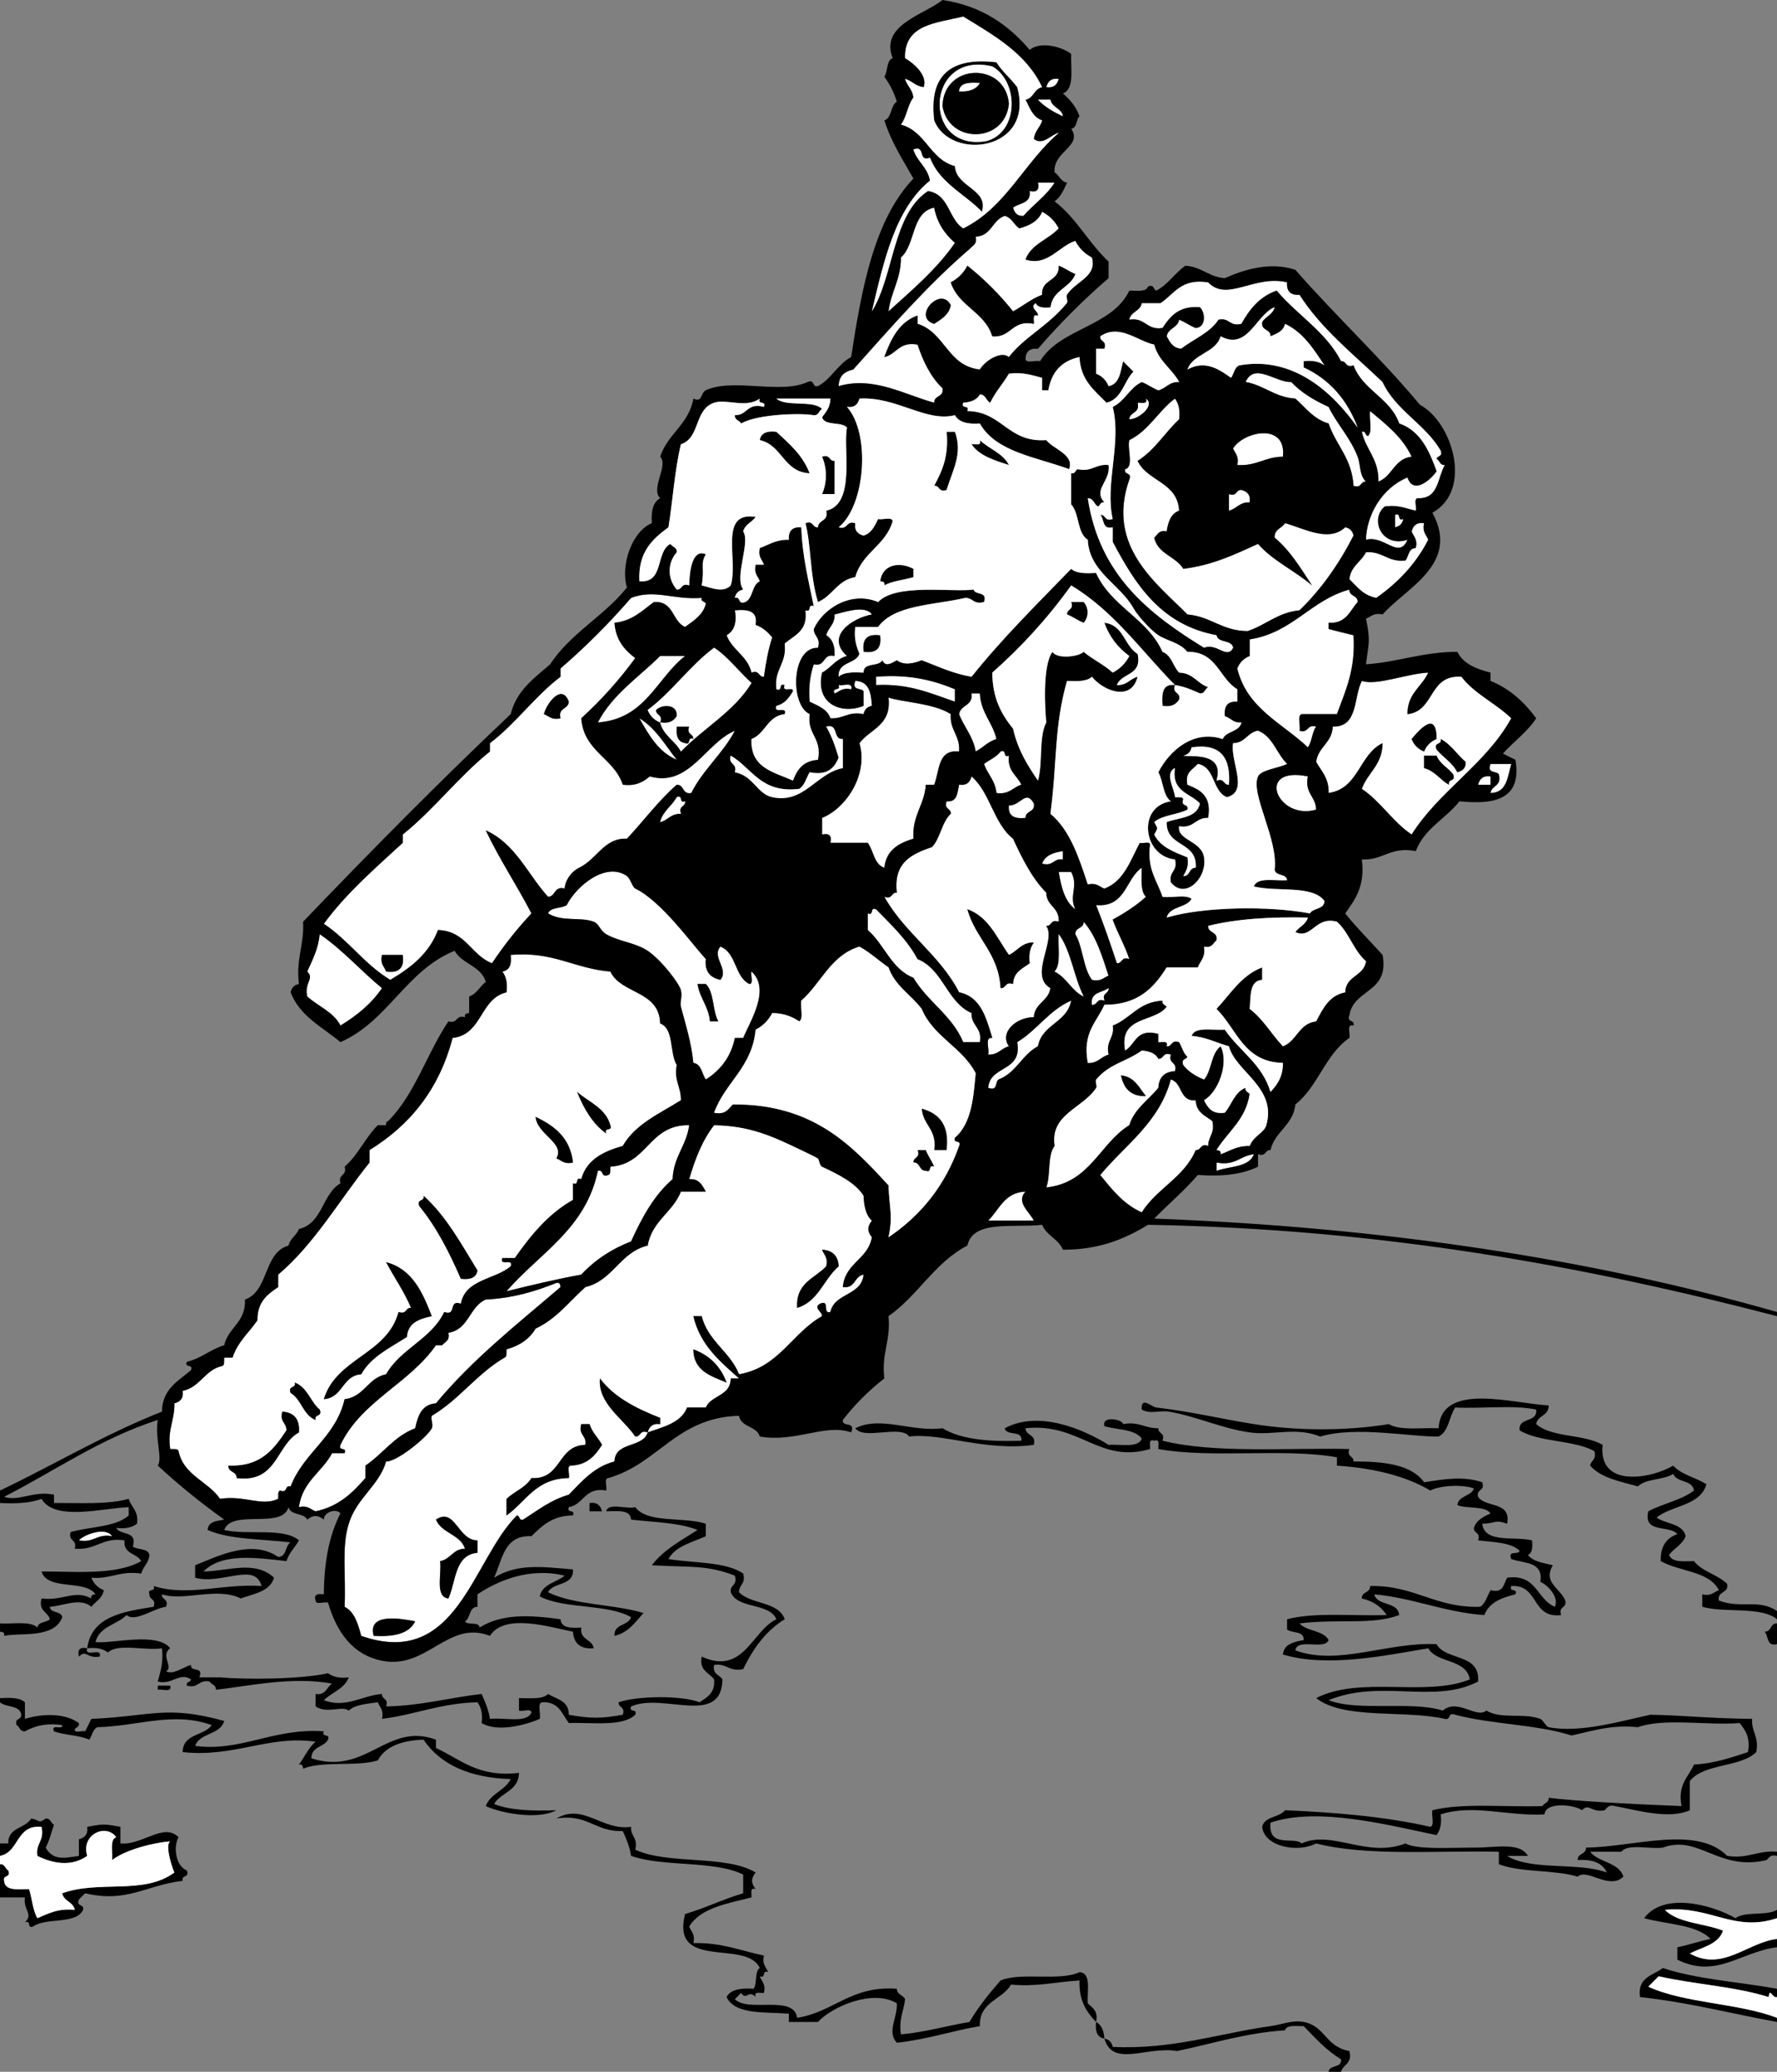 <?xml version="1.0" encoding="utf-8"?>
<!-- Generator: Adobe Illustrator 12.0.1, SVG Export Plug-In . SVG Version: 6.00 Build 51448)  -->
<!DOCTYPE svg PUBLIC "-//W3C//DTD SVG 1.1//EN" "http://www.w3.org/Graphics/SVG/1.1/DTD/svg11.dtd">
<svg  version="1.1" id="Layer_1" xmlns="http://www.w3.org/2000/svg" xmlns:xlink="http://www.w3.org/1999/xlink" width="428" height="499" viewBox="0 0 428 499"
	 overflow="visible" enable-background="new 0 0 428 499" xml:space="preserve">
<rect x="0" y="0" width="428" height="499" fill="#808080" stroke="none"/>
<g>
	<path fill-rule="evenodd" clip-rule="evenodd" d="M240,15c1.394,2.273,3.458,3.875,5,6c4.264,15.363-16.079,17.9-20,8
		C223.678,18.011,229.063,13.73,240,15z M237.5,34c7.926-2.014,7.959-14.341,1.5-18C222.874,12.029,221.864,36.598,237.5,34z"/>
	<path fill-rule="evenodd" clip-rule="evenodd" fill="#FFFFFF" d="M239,16c6.459,3.659,6.426,15.986-1.5,18
		C221.864,36.598,222.874,12.029,239,16z M227,25.5c1.422,9.25,15.062,9.113,16-0.5C242.188,14.903,227.333,15.092,227,25.5z"/>
	<path fill-rule="evenodd" clip-rule="evenodd" d="M243,25c-0.938,9.613-14.578,9.75-16,0.5C227.333,15.092,242.188,14.903,243,25z
		 M231,22c2.483,0.15,4.128-0.539,5-2C233.51,19.843,231.187,19.854,231,22z"/>
	<path fill-rule="evenodd" clip-rule="evenodd" fill="#FFFFFF" d="M255,19c-0.354,1.312-1.085,2.248-3,2
		C252.354,19.688,253.085,18.752,255,19z"/>
	<path fill-rule="evenodd" clip-rule="evenodd" fill="#FFFFFF" d="M236,20c-0.872,1.461-2.517,2.15-5,2
		C231.187,19.854,233.51,19.843,236,20z"/>
	<path fill-rule="evenodd" clip-rule="evenodd" fill="#FFFFFF" d="M250,44c1.333,0,2.667,0,4,0c-1.992,3.174-5.089,5.245-7.5,8
		c-1.6,0.1-2.162-0.838-2.5-2c1.505-1.162,4.429-0.905,4-4C249.722,46.388,250.389,45.722,250,44z"/>
	<path fill-rule="evenodd" clip-rule="evenodd" fill="#FFFFFF" d="M225,50c0.717,3.783,2.614,6.385,5,8.5
		c-4.419,6.414-10.331,11.336-16,16.5c0.583-4.75,2.996-7.671,3-13C220.561,58.894,219.476,51.142,225,50z"/>
	<path fill-rule="evenodd" clip-rule="evenodd" fill="#FFFFFF" d="M251,51c1.758,0.909,3.092,2.242,4,4
		c-2.45,2.716-6.601,3.733-8,7.5c5.241,1.735,8.051-3.279,12-4.5c0.908,1.758,2.242,3.091,4,4c1.337,4.654-3.868,5.709-6,9
		c-0.287,0.443,0.333,1.597,0,2c-4.706,5.701-10.223,8.109-14,13c-1.903-1.581-5.741,0.894-7,3c-7.809-0.858-8.38-8.953-15-11
		c0-0.667,0-1.333,0-2c-4.432,1.568-6.398,5.602-8,10c2.988-0.679,3.518-3.816,8-3c1.367,4.132,3.182,7.818,6,10.5
		c0.419,2.252-2.028,1.638-2,3.5c-7.072-1.917-14.623-6.453-23-4c0.027-2.473,1.452-3.548,3.5-4c8.98-10.02,17.777-20.223,28-29
		c0.663-0.836,1.934-1.066,1.5-3c3.84-0.16,3.967-4.033,7-5c1.727,0.44,2.201,2.132,3.5,3C248.001,54.334,250.076,53.243,251,51z
		 M244,75c-3.249-4.084-6.916-7.751-11-11c-0.908,1.758-2.242,3.091-4,4c1.859,5.808,8.21,7.124,10,13c4.704,0.37,4.589-4.078,10-3
		c0.114-0.886-0.504-2.504,1-2c0.112-1.003-2.23-2.024-0.5-3c0.425,1.076,1.841,1.159,3.5,1c0.474-4.193,4.713-4.621,6-8
		c-1.45-0.549-2.55-1.451-4-2c0.237,3.904-4.237,3.096-4,7C248.344,72.011,246.388,73.721,244,75z M225,78
		c1.709-1.125,3.545-2.122,4-4.5C226.543,68.707,219.6,76.42,225,78z"/>
	<path fill-rule="evenodd" clip-rule="evenodd" fill="#FFFFFF" d="M310,68c-0.16,2.16,0.84,3.16,3,3
		c5.342,8.325,13.017,14.317,20,21c3.241,6.925,10.248,10.085,14,16.5c0.572,1.573-0.785,1.215-1,2c0.786,0.38,0.747,1.586,2,1.5
		c-1.779,3.054-1.462,8.205-6.5,8c-1.104,0.062-0.212,2.121-0.5,3c-2.353-0.481-4.179-1.488-7.5-1c-3.656,3.097-0.693,10.027,5.5,8
		c-2.112,4.879-5.527-1.167-10,0c0.114-5.818,3.771-12.459,10-15c1.471,4.361,5.79,0.334,7-1.5c-1.816-5.017-3.926-9.741-9-11.5
		c-2.154-6.179-8.738-7.929-11-14c-2.024,0.691-1.581-1.085-3-1c-3.68-7.154-10.574-11.093-15.5-17c-4.092,1.409-6.53,4.469-8.5,8
		c-2.907,0.741-2.783-1.55-5.5-1c-2.107,3.226-5.999,4.667-9,7c-2.016-0.151-2.74-1.593-3.5-3c0.344-1.99,2.656-2.01,3-4
		c1.45,0.549,2.55,1.451,4,2c2.506-0.145,2.364-3.696,1-5c-5.062-0.396-7.152,2.181-9,5c-3.945,0.612-4.055-2.612-8-2
		c0.344-1.99,2.656-2.01,3-4c1.5,0,3,0,4.5,0c3.326-2.174,4.95-6.049,11.5-5C295.56,72.81,302.114,66.103,310,68z"/>
	<path fill-rule="evenodd" clip-rule="evenodd" d="M229,73.5c-0.455,2.378-2.291,3.375-4,4.5C219.6,76.42,226.543,68.707,229,73.5z"
		/>
	<path fill-rule="evenodd" clip-rule="evenodd" fill="#FFFFFF" d="M320,98c1.995,4.134,5.192,7.332,7,12c0.745,1.926,0.33,4.36,2,6
		c-1.419-0.085-0.976,1.691-3,1c-0.378-6.622-4.232-9.767-6-15c-3.607-1.059-5.539-3.794-8-6c-5.019-0.314-7.463-3.204-12-4
		c2.177-4.814,7.287,0.204,11,0C313.414,94.585,316.559,96.442,320,98z"/>
	<path fill-rule="evenodd" clip-rule="evenodd" fill="#FFFFFF" d="M276,96c2.349,1.521-1.566,4.974-4,5c0.09-1.91,2.64-1.36,2-4
		C274.886,96.886,276.504,97.504,276,96z"/>
	<path fill-rule="evenodd" clip-rule="evenodd" fill="#FFFFFF" d="M316,141c-2.713-4.121-5.253-8.414-9-11.5
		c-0.114-2.114,1.786-2.214,2.5-3.5c4.612,1.275,10.55,4.712,14.5,1c1.116,0.217,1.782,0.884,2,2c-3.493,6.84-7.757,12.91-13,18
		c-5.303,0.531-8.103,3.564-12.5,5c-6.154-0.012-8.818-3.515-14.5-4c-7.296-7.422-19.684-16.337-14-32.5
		c0.724-1.891-1.374-0.959-1-2.5c2.178-0.489,0.446-4.887,1-7c4.715-2.285,6.979-7.021,11-10c0.845,1.155,1.295,2.705,1,5
		c-3.459,3.208-5.879,7.454-10,10c2.34,4.994,9.615,5.052,10,12c-1.959,0.708-2.664,2.669-3,5c-1.935-0.434-2.163,0.836-3,1.5
		c0.866,3.967,5.195,4.471,7,7.5c7.126-0.875,12.491-3.509,18-6C306.571,135.096,311.884,137.449,316,141z"/>
	<path fill-rule="evenodd" clip-rule="evenodd" fill="#FFFFFF" d="M330,99c3.8,3.201,7.779,6.221,10,11
		c-4.192,0.474-4.621,4.712-8,6c0.129-5.462-3.027-7.639-4-12c1.108-0.275,0.712,0.955,1.5,1
		C330.647,103.981,329.681,100.848,330,99z"/>
	<path fill-rule="evenodd" clip-rule="evenodd" d="M187,104c3.111,2.889,6.364,5.636,8,10c-6.329-0.338-6.55-6.784-12-8
		C183.273,104.273,184.724,103.724,187,104z"/>
	<path fill-rule="evenodd" clip-rule="evenodd" d="M228,104c0.667,0,1.333,0,2,0c1.952,5.333-0.614,9.331-2,14
		c-2.024,0.691-1.581-1.085-3-1C226.873,113.54,228.577,109.911,228,104z"/>
	<path fill-rule="evenodd" clip-rule="evenodd" fill="#FFFFFF" d="M309,110c-4.313,0.02-6.36,2.307-11,2
		c0.499-2.166-0.559-2.775-1-4C299.566,103.867,309.908,101.726,309,110z"/>
	<path fill-rule="evenodd" clip-rule="evenodd" d="M236,106c2.196,2.137,5.547,3.12,7,6c-3.524-1.143-7.128-2.205-9-5
		C234.886,106.886,236.504,107.504,236,106z"/>
	<path fill-rule="evenodd" clip-rule="evenodd" d="M198,110c2.024-0.691,1.582,1.085,3,1c0,2.667,0,5.333,0,8c-1,0-2,0-3,0
		C199.227,116.176,199.227,112.824,198,110z"/>
	<path fill-rule="evenodd" clip-rule="evenodd" fill="#FFFFFF" d="M299,118c1.312,0.354,2.248,1.085,2,3
		c-2.447-0.113-3.129,1.538-5,2c0-1.333,0-2.667,0-4C298.024,119.691,297.581,117.915,299,118z"/>
	<path fill-rule="evenodd" clip-rule="evenodd" fill="#FFFFFF" d="M336,124c1.618-0.618,0.382,1.618,2,1
		c-0.218,1.116-0.884,1.783-2,2C336,126,336,125,336,124z"/>
	<path fill-rule="evenodd" clip-rule="evenodd" fill="#FFFFFF" d="M343,126c-0.499,2.166,0.559,2.775,1,4
		c-2.984,5.849-7.315,10.352-12.5,14c-3.124-0.542-4.646-2.688-6.5-4.5c0.337-3.164,2.85-4.151,4-6.5c4.101-0.268,5.208,2.458,9.5,2
		c0.848-0.986,0.676-2.991,2.5-3c0.499-2.166-0.559-2.775-1-4C340.354,126.688,341.085,125.752,343,126z"/>
	<path fill-rule="evenodd" clip-rule="evenodd" d="M220,137c0,0.667,0,1.333,0,2c-2.273,0.727-5.107,0.893-7,2
		c0.184-0.851-0.39-0.943-1-1C212.461,136.095,216.437,135.117,220,137z"/>
	<path fill-rule="evenodd" clip-rule="evenodd" fill="#FFFFFF" d="M325,142c-0.058,1.724,2.058,1.276,2,3
		c-1.896,2.103-2.741,5.259-7,5c0,0.5,0,1,0,1.5c1.968,0.532,4.003,0.998,6,1.5c0.547,8.214-1.943,13.391-4,19
		c-2.833,0-5.667,0-8.5,0c-1.128,0.372-0.195,2.805-0.5,4c2.326,0.66,1.674-1.66,4-1c-1.017,1.316-0.983,3.684-2,5
		c-6.147-5.852-14.681-9.319-17-19c0.568-1.431,1.568-2.431,3-3c0-1.333,0-2.667,0-4C311.375,152.375,315.599,144.599,325,142z"/>
	<path fill-rule="evenodd" clip-rule="evenodd" fill="#FFFFFF" d="M170,145.5c-0.774,2.726-2.973,4.027-5,5.5
		c-3.145-1.355-2.679-6.321-7.5-6c-2.803,2.03-5.122,4.544-9.5,5c0.314,4.186,2.435,6.565,5,8.5c-3.864,5.303-8.205,10.129-13,14.5
		c0.608,8.059,7.854,9.479,10,16c3.221,0.388,4.96-0.707,6.5-2c9.468,2.711,13.429-8.05,20.5-11c-2.933,5.567-7.664,9.336-10.5,15
		c-2.252,0.419-1.638-2.028-3.5-2c-4.449,3.884-7.955,8.712-12,13c-5.519-0.229-7.074,4.833-11.5,7c-2.115,1.035-3.432,3.29-3.5,5
		c-2.64-0.64-2.09,1.91-4,2c-4.911-5.423-7.849-12.818-15-16c3.317,7.017,7.483,13.184,11,20c-3.459,3.707-6.639,7.694-9.5,12
		c-5.057-1.943-6.244-7.757-13-8c-2.156,5.677-6.568,9.099-11.5,12c-6.153-3.681-10.092-9.574-16-13.5
		c5.418-7.415,12.332-13.335,19-19.5c0-0.667,0-1.333,0-2c7.585-6.081,13.415-13.919,21-20c0-0.667,0-1.333,0-2
		c6.253-4.747,10.747-11.253,17-16c0-0.667,0-1.333,0-2c6.084-5.25,11.75-10.916,17-17c5.708-2.162,10.186,0.531,17,0
		C168.725,145.108,169.955,144.712,170,145.5z M131,172c1.225,0.441,1.834,1.499,4,1c-0.64-2.64,1.91-2.09,2-4
		C135.316,164.456,131.613,169.487,131,172z M93,234c3.113,0.446,4.446-0.887,4-4c-1.667,0-3.333,0-5,0
		C91.501,232.165,92.559,232.774,93,234z"/>
	<path fill-rule="evenodd" clip-rule="evenodd" d="M258,145c1,0,2,0,3,0c1.269,1.316,1.269,3.684,0,5c-1.45-0.549-2.55-1.451-4-2
		C256.915,146.582,258.69,147.024,258,145z"/>
	<path fill-rule="evenodd" clip-rule="evenodd" fill="#FFFFFF" d="M177,147c3.126-0.293,5.583,0.084,5,3.5
		c1.723,0.61,2.925,1.741,4,3c-0.945,2.888-1.525,6.142-2,9.5c-1.418,0.085-0.976-1.691-3-1c-0.955-4.045-4.632-5.368-6-9
		C176.7,152.033,177.546,150.213,177,147z"/>
	<path fill-rule="evenodd" clip-rule="evenodd" fill="#FFFFFF" d="M210,148c-4.637,0.838-11.34,5.2-6,10
		c-2.66,0.673-3.817,2.849-6,4c-1.76,7.789,4.911,10.105,10,8c0-1.167,0-2.333,0-3.5c-0.611-0.889-2.898-0.102-2-2.5
		c3.276,0.057,3.824,2.843,4,6c-1.116,0.217-1.783,0.884-2,2c-3.742-0.742-4.803,1.197-8,1c-0.744-2.256-3.004-2.996-5-4
		c-0.3-3.634,0.157-6.51,1-9c3.001,0.668,1.999-2.668,5-2c0.15-2.483-0.539-4.128-2-5c0.462-1.871,2.113-2.553,2-5
		C203.029,147.569,208.388,145.561,210,148z"/>
	<path fill-rule="evenodd" clip-rule="evenodd" d="M212,153c0.446,3.113-0.887,4.446-4,4C207.554,153.887,208.887,152.554,212,153z"
		/>
	<path fill-rule="evenodd" clip-rule="evenodd" fill="#FFFFFF" d="M165,158c-6.921,5.413-9.498,15.169-21,16
		c3.544-6.79,9.812-10.854,15-16C161,158,163,158,165,158z"/>
	<path fill-rule="evenodd" clip-rule="evenodd" fill="#FFFFFF" d="M344,162c-1.546,3.455-5.026,4.974-5,10
		c6.629-0.705,5.05-9.617,13-9c3.186,4.148,8.284,6.383,12,10c-6.177,11.157-17.287,17.379-24,28c-4.59-3.077-7.41-7.923-12-11
		c1.4-3.933,4.949-5.718,5-11c-5.654,2.679-5.714,10.953-13,12c0.111-3.611-1.751-5.249-3-7.5c0.493-3.673,3.819-4.515,4-8.5
		c6.173,0.173,4.966-7.034,7-11C331.604,165.208,338.659,162.279,344,162z M340,178c0.568,1.431,1.568,2.431,3,3
		c0.568-1.431,1.568-2.431,3-3C346.025,170.818,341.688,175.998,340,178z M346,180.5c1.566,1.934,3.854,3.145,5,5.5
		c1.162-0.338,2.1-0.9,2-2.5c-2.093-1.741-3.486-4.18-6-5.5C347.374,179.541,345.276,178.609,346,180.5z M343,185
		c2.66,0.673,3.817,2.849,6,4c-0.374-1.541,1.724-0.609,1-2.5c-1.223-1.61-3.2-2.466-4-4.5c-1,0-2,0-3,0C343,183,343,184,343,185z"
		/>
	<path fill-rule="evenodd" clip-rule="evenodd" fill="#FFFFFF" d="M211,163c7.999-0.666,13.806,0.86,19,3c0,1,0,2,0,3
		c-5.73-1.936-10.931-4.402-19-4C211,164.333,211,163.667,211,163z"/>
	<path fill-rule="evenodd" clip-rule="evenodd" d="M137,169c-0.09,1.91-2.64,1.36-2,4c-2.166,0.499-2.775-0.559-4-1
		C131.613,169.487,135.316,164.456,137,169z"/>
	<path fill-rule="evenodd" clip-rule="evenodd" fill="#FFFFFF" d="M234,167c0.667,0,1.333,0,2,0c0.259,4.741,3.056,6.944,4,11
		c-2.059,0.608-3.251,2.082-5,3c-0.635-3.698-2.803-5.864-4-9C231.354,169.688,234.419,170.086,234,167z"/>
	<path fill-rule="evenodd" clip-rule="evenodd" fill="#FFFFFF" d="M214,168c2.85,1.083,10.903,1.326,15,4
		c-0.287,3.954,2.287,5.046,2,9c-5.24-0.574-4.646,4.687-6,8c-0.667,0-1.333,0-2,0c-0.363,4.97-3.333,7.333-3,13
		c-3.583,1.084-6.566,2.767-7,7c-2.509-0.824-2.563-4.104-4-6c-3,0-6,0-9,0c0.388-1.722-0.278-2.388-2-2c0-1.333,0-2.667,0-4
		c6.012-2.465,11.144-10.659,9-18C209.545,175.545,214.793,174.793,214,168z"/>
	<path fill-rule="evenodd" clip-rule="evenodd" fill="#FFFFFF" d="M154,173c3.947,2.386,6.211,6.456,9,10
		C158.552,181.114,156.289,177.045,154,173z"/>
	<path fill-rule="evenodd" clip-rule="evenodd" d="M346,178c-1.432,0.569-2.432,1.569-3,3c-1.432-0.569-2.432-1.569-3-3
		C341.688,175.998,346.025,170.818,346,178z"/>
	<path fill-rule="evenodd" clip-rule="evenodd" d="M167,178c-1.618-0.618-0.382,1.618-2,1c-1.727-0.273-2.276-1.724-2-4c1,0,2,0,3,0
		C165.309,177.024,167.085,176.582,167,178z"/>
	<path fill-rule="evenodd" clip-rule="evenodd" d="M347,178c2.514,1.32,3.907,3.759,6,5.5c0.1,1.6-0.838,2.162-2,2.5
		c-1.146-2.355-3.434-3.566-5-5.5C345.276,178.609,347.374,179.541,347,178z"/>
	<path fill-rule="evenodd" clip-rule="evenodd" fill="#FFFFFF" d="M241,181c1.618-0.618,0.382,1.618,2,1
		c-0.415,3.749,1.954,4.712,3,7c-2.067,0.6-2.888,2.446-6,2c-0.279-3.054-2.154-4.512-3-7C238.341,183.007,240.002,182.335,241,181z
		"/>
	<path fill-rule="evenodd" clip-rule="evenodd" d="M343,182c1,0,2,0,3,0c0.8,2.034,2.777,2.89,4,4.5c0.724,1.891-1.374,0.959-1,2.5
		c-2.183-1.151-3.34-3.327-6-4C343,184,343,183,343,182z"/>
	<path fill-rule="evenodd" clip-rule="evenodd" fill="#FFFFFF" d="M359,184c1.667,0,3.333,0,5,0c-0.886,3.114-1.049,6.951-5,7
		c0.264-1.902,2.756-1.578,2-4.5C360.389,185.611,358.103,186.398,359,184z"/>
	<path fill-rule="evenodd" clip-rule="evenodd" fill="#FFFFFF" d="M234,187c4.482,3.851,5.32,11.346,10,15
		c2.215,4.785,4.521,9.479,8,13c0.03,3.303,3.219,3.448,3,7c-2.024-0.691-1.581,1.085-3,1c2.49,3.544-4.261,12.005,1,15
		c-0.486,3.18-3.782,3.552-4,7c-4.181-0.036-8.367,3.632-6,7c-1.871,0.462-2.553,2.113-5,2c0.412-1.255-0.972-4.306,1-4
		c-1.489-4.845-2.738-9.928-8-11c-4.637-9.03-13.097-14.237-18-23c2.024,0.691,1.582-1.085,3-1c-0.851-7.351,3.668-9.332,8.5-11
		c2.006-2.161,2.324-6.009,4.5-8c0.085-1.418-1.69-0.976-1-3c2.597,0.263,2.59-2.077,3-4C232.915,189.248,233.646,188.312,234,187z
		 M241,238c1.419,0.085,0.976-1.69,3-1c0.087-2.913,2.281-3.719,4-5c-0.295-2.295,0.155-3.845,1-5c-3.016-0.016-3.911,2.089-6,3
		c-2.921-4.079-4.854-9.146-10-11C234.938,226.062,240.536,229.464,241,238z"/>
	<path fill-rule="evenodd" clip-rule="evenodd" fill="#FFFFFF" d="M315,187c-0.813,4.146,1.918,4.749,2,8
		C307.626,197.72,302.21,184.371,315,187z"/>
	<path fill-rule="evenodd" clip-rule="evenodd" fill="#FFFFFF" d="M359,187c0,0.667,0,1.333,0,2c-1,0-2,0-3,0
		C356.354,187.688,357.085,186.752,359,187z"/>
	<path fill-rule="evenodd" clip-rule="evenodd" fill="#FFFFFF" d="M249,193.5c0.419,2.252-2.028,1.638-2,3.5
		c-2.608,0.275-4.271-0.396-4-3C245.817,194.087,247.072,190.075,249,193.5z"/>
	<path fill-rule="evenodd" clip-rule="evenodd" fill="#FFFFFF" d="M256,205c0,0.667,0,1.333,0,2c-2.345-0.344-2.245,1.755-5,1
		C251.707,206.041,253.669,205.335,256,205z"/>
	<path fill-rule="evenodd" clip-rule="evenodd" fill="#FFFFFF" d="M275,209c0.009,2.658-0.363,5.697,1,7
		c-2.343,2.157-5.115,3.885-8,5.5c1.206,3.294,2.887,6.113,4,9.5c-2.024-0.69-1.581,1.085-3,1c-1.575-4.758-3.198-9.469-5-14
		C271.233,218.567,271.026,211.693,275,209z"/>
	<path fill-rule="evenodd" clip-rule="evenodd" fill="#FFFFFF" d="M173.5,236c2.166-2.528-2.166-5.472,0-8c3.9,1.433,3.4,7.266,7,9
		c1.104-0.062,0.212-2.121,0.5-3c4.698,4.225-0.316,11.956-2,16c-0.667,0-1.333,0-2,0c-0.99,4.677-3.533,7.801-7,10
		c-0.986-1.348-0.979-3.688-3-4c-0.502-4.998-1.85-9.15-3-13.5c-0.301-1.195,0.398-2.338,0-4c-0.391-1.634-4.687-7.251-8-9.5
		c-2.843-1.93-7.126-2.293-10-4c-1.485-0.882-1.725-2.535-3-3c-3.42-1.246-7.436,0.125-11-2c0.595-1.572,3.213-1.12,4.5-2
		c2.338-4.647,9.468-10.516,14.5-7c0.762,0.533,1.341,2.676,2,3c6.347,3.118,13.324,12.95,17,17
		C169.672,234.161,171.186,235.48,173.5,236z M171,246c0.667,0,1.333,0,2,0c-1.432-2.568-0.957-7.043-3-9c-0.667,0-1.333,0-2,0
		C168.547,240.453,170.66,242.34,171,246z"/>
	<path fill-rule="evenodd" clip-rule="evenodd" fill="#FFFFFF" d="M255,210c1,0,2,0,3,0c1.852,3.661-0.645,5.547,1,9
		C256.475,217.191,255.604,213.73,255,210z"/>
	<path fill-rule="evenodd" clip-rule="evenodd" fill="#FFFFFF" d="M236,251c-1.333,0-2.667,0-4,0c-2.711-6.455-8.593-9.741-12-15.5
		c-5.369-2.132-6.97-8.03-11-11.5c0-1.333,0-2.667,0-4c1.618,0.618,0.382-1.618,2-1c3.625,3.708,7.431,7.236,10,12
		c6.179,2.488,7.017,10.316,13,13C233.871,247.129,236.619,247.381,236,251z"/>
	<path fill-rule="evenodd" clip-rule="evenodd" d="M233,219c5.146,1.854,7.079,6.921,10,11c2.089-0.911,2.984-3.016,6-3
		c-0.845,1.155-1.295,2.705-1,5c-1.719,1.281-3.913,2.087-4,5c-2.024-0.69-1.581,1.085-3,1C240.536,229.464,234.938,226.062,233,219
		z"/>
	<path fill-rule="evenodd" clip-rule="evenodd" fill="#FFFFFF" d="M261,222c2.978,3.356,4.443,8.224,6,13
		c-1.226,0.441-1.835,1.499-4,1c-2.148-2.852-2.147-7.853-4-11C258.942,223.276,261.058,223.724,261,222z"/>
	<path fill-rule="evenodd" clip-rule="evenodd" fill="#FFFFFF" d="M77,225c5.551,3.782,9.876,8.79,15,13
		c-2.564,3.77-6.05,6.616-10,9c-1.697-3.303-5.381-4.618-8-7c-0.772-3.422,1.817-4.243,0-6C75.23,231.23,76.645,228.645,77,225z"/>
	<path fill-rule="evenodd" clip-rule="evenodd" d="M92,230c1.667,0,3.333,0,5,0c0.446,3.113-0.887,4.446-4,4
		C92.559,232.774,91.501,232.165,92,230z"/>
	<path fill-rule="evenodd" clip-rule="evenodd" fill="#FFFFFF" d="M123,230c10.256-0.923,15.356,3.311,24,4
		c2.654,5.513,11.798,4.535,12,12.5c3.409,1.258,2.218,7.115,4,10c-0.709,3.876,1.068,5.266,1,8.5c-5.111,3.222-10.965,5.701-14,11
		c-4.672,1.327-8.706,3.295-10,8c-1.618-0.618-0.382,1.618-2,1c0,1.333,0,2.667,0,4c-5.958,3.376-10.145,8.522-14,14c-1,0-2,0-3,0
		c-0.776,2.109,2.776-0.109,2,2c-3.784,3.216-10.912,3.089-12,9c-3.1-1.1-0.9,3.1-4,2c-3.104,6.563-10.52,8.813-14,15
		c-4.458,0.875-5.234,5.432-10,6c-2.132,9.201-9.85,12.816-13,21c-1.541-0.374-0.609,1.724-2.5,1c-0.679,0.154-0.415,1.252-0.5,2
		c-4.022,1.916-8.068-0.933-14,0c-2.895-4.272-8.755-5.579-10-11.5c-0.155-0.679-1.252-0.415-2-0.5c-0.724-4.725,1.113-6.887,1-11
		c1.312-0.354,2.248-1.085,2-3c4.26-0.907,5.29-5.043,9.5-6c0.679-0.155,0.415-1.252,0.5-2c0.667,0,1.333,0,2,0
		c1.221-3.779,3.964-6.036,6-9c-0.059-4.393,2.393-6.273,5-8c0-1,0-2,0-3c8.834-7.499,14.72-17.946,22-27c0-1,0-2,0-3
		c9.698-5.969,16.763-14.57,20-27c7.209-0.791,6.532-9.468,13-11c0.295-2.295-0.155-3.845-1-5
		C122.727,233.727,123.276,232.276,123,230z M146,273c-0.618-1.618,1.618-0.382,1-2c-1.167-4.166-5.157-5.51-8-8
		C140.635,267.031,142.708,270.625,146,273z M134,279c1.225,0.441,1.834,1.499,4,1c-0.664-6.002-4.49-8.844-9-11
		C129.398,273.318,136.185,275.282,134,279z M101,290.5c4.132,5.034,7.223,11.11,10,17.5c2.276,0.276,3.727-0.273,4-2
		c-3.939-6.394-7.548-13.118-13-18C102.374,289.541,100.276,288.609,101,290.5z M99,315c-1.418-0.085-0.976,1.69-3,1
		c-2.742,10.258-14.965,11.034-18,21c4.651-0.35,4.349-5.65,9-6c2.376-4.29,6.966-6.367,11-9c0.244-3.423,2.976-4.357,6-5
		c-2.242-5.759-4.679-11.321-11-13C94.959,307.708,97.325,311.008,99,315z M70,335.5c2.635,1.531,2.995,5.339,6,6.5
		c-0.374-1.541,1.724-0.609,1-2.5c-2.275-1.892-2.962-5.371-6-6.5C71.374,334.541,69.276,333.609,70,335.5z M69,344.5
		c-3,4.501-6.144,8.856-14,8.5c-0.057,1.724,2.057,1.276,2,3c9.869,1.202,9.413-7.921,15-11c0.249-3.249-1.201-4.8-4-5
		C67.313,342.52,69.025,342.642,69,344.5z"/>
	<path fill-rule="evenodd" clip-rule="evenodd" d="M168,237c0.667,0,1.333,0,2,0c2.043,1.957,1.568,6.432,3,9c-0.667,0-1.333,0-2,0
		C170.66,242.34,168.547,240.453,168,237z"/>
	<path fill-rule="evenodd" clip-rule="evenodd" fill="#FFFFFF" d="M258,241c-0.979,5.354-7.021,5.646-8,11
		c-3.838,1.996-5.248,6.418-9.5,8c-0.889,0.611-0.103,2.897-2.5,2c0.461-5.539,8.304-3.696,7-11
		C249.79,248.124,252.651,243.318,258,241z"/>
	<path fill-rule="evenodd" clip-rule="evenodd" fill="#FFFFFF" d="M279,255c1.419,0.085,0.976-1.69,3-1c-0.66,2.326,1.66,1.674,1,4
		c-2.532,0.135-3.865,1.468-4,4c-2.375,2.958-5.706,4.961-7,9c-7.188,4.479-9.446,13.887-20,15c1.111-2.889,0.222-7.778,2-10
		c-1.167-7.727,6.765-9.006,10-14c0.287-0.443-0.333-1.597,0-2c3.174-3.845,7.151-4.224,11-7
		C276.865,253.135,278.315,253.685,279,255z M276,264c-1.657-2.01-2.699-4.634-6-5C270.63,262.037,272.231,264.102,276,264z"/>
	<path fill-rule="evenodd" clip-rule="evenodd" d="M270,259c3.301,0.366,4.343,2.99,6,5C272.231,264.102,270.63,262.037,270,259z"/>
	<path fill-rule="evenodd" clip-rule="evenodd" fill="#FFFFFF" d="M282,260c2.89,0.777,1.974,5.359,6,5c0.087,2.913,2.281,3.719,4,5
		c0.68,3.014-0.987,3.679-1,6c-2.024-0.69-1.581,1.085-3,1c-2.765,6.568-9.406,9.26-13,15c-4.39-1.944-7.171-5.496-10-9
		C271.035,275.701,279.14,270.474,282,260z"/>
	<path fill-rule="evenodd" clip-rule="evenodd" d="M139,263c2.843,2.49,6.833,3.834,8,8c0.618,1.618-1.618,0.382-1,2
		C142.708,270.625,140.635,267.031,139,263z"/>
	<path fill-rule="evenodd" clip-rule="evenodd" d="M222,267c4.177,1.156,6.767,3.9,6,10c-1,0-2,0-3,0
		C225.706,271.961,222.273,271.06,222,267z"/>
	<path fill-rule="evenodd" clip-rule="evenodd" d="M129,269c4.51,2.156,8.336,4.998,9,11c-2.166,0.499-2.775-0.559-4-1
		C136.185,275.282,129.398,273.318,129,269z"/>
	<path fill-rule="evenodd" clip-rule="evenodd" fill="#FFFFFF" d="M166,271c-0.665,5.002-3.79,7.543-4,13
		c-4.465,3.868-7.401,9.265-10,15c-4.801,1.866-8.796,4.537-12,8c-6.207,1.126-12.11,2.557-18,4c7.874-9.127,19.061-14.939,22-29
		c1.541-0.374,0.609,1.724,2.5,1c0.679-0.155,0.415-1.252,0.5-2C156.101,280.435,156.194,270.861,166,271z"/>
	<path fill-rule="evenodd" clip-rule="evenodd" fill="#FFFFFF" d="M178,331c-2.175-5.491-7.432-7.901-9-14c-0.667,0-1.333,0-2,0
		c1.651,7.016,6.432,10.901,11,15c-0.667,0-1.333,0-2,0c-0.036,4.297-4.694,3.973-6,7c-1.5,0-3,0-4.5,0
		c-1.464,3.703-5.681,4.652-9.5,6c0.354-1.312,1.085-2.248,3-2c0-0.5,0-1,0-1.5c-5.744-2.256-11.072-4.928-14.5-9.5
		c-0.55,6.054,5.639,9.692,8.5,14c1.418,0.085,0.976-1.69,3-1c-1.178,3.822-7.862,2.138-8,7c-5.008,1.325-7.854,4.812-11,8
		c-4.399,1.268-7.526,3.808-11,6c-1.108,0.275-0.712-0.955-1.5-1c-10.755,10.676-14.382,37.119-37.5,29
		c-0.765-2.902-1.592-5.741-4-7c0.354-7.917-0.766-14.26,1-20c1.927-6.264,7.295-9.146,9-15c2.471,0.188,9.993-5.911,11-8
		c0.44-0.914-0.318-2.078,0-3c6.611-3.889,10.865-10.135,17.5-14c0.679-0.155,0.415-1.252,0.5-2c3.128-0.872,5.519-2.481,7-5
		c5.015-2.318,8.116-6.551,12-10c6.714-1.619,8.286-8.381,15-10c1.033-5.967,6.031-7.969,8-13c2,0,4,0,6,0
		c-0.867-1.466-1.522-3.145-4-3c1.422-4.911,3.21-9.457,6-13c8.68,0.161,13.992,2.624,21,6c1.297,0.625,3.111,1.473,4,2
		c0.272,0.161,0.423,1.733,1,2c3.678,1.7,8.098,3.875,10,7c0.1,2.567,0.587,4.746,2,6c-1.14,1.45-1.14,2.55,0,4
		c-0.942,5.391-6.5,6.167-7,12c3.086,0.419,2.688-2.646,5-3c-0.521,5.146-7,4.334-8,9c-2.046,0.546,0.067-3.067-2.5-2
		c-1.731,0.976,0.612,1.997,0.5,3C190.73,321.063,187.662,329.328,178,331z M199,305c-2.744,2.923-7.383,3.95-7,10
		c5.144-1.522,6.391-6.942,10-10c-0.135-2.532-1.468-3.865-4-4C198.441,302.226,199.499,302.835,199,305z M175,333
		c-1.43-3.903-4.097-6.57-8-8C167.062,330.272,171.261,331.405,175,333z M141,348c-6.866,0.134-5.599,8.401-13,8
		c-1.381,2.286-4.112,3.221-6,5c0,1.333,0,2.667,0,4c4.681-3.319,7.068-8.932,15-9c0.288-0.879-0.604-2.938,0.5-3
		c3.999-0.168,5.868-2.466,7.5-5c-0.918-1.749-2.392-2.941-3-5c-0.667,0-1.333,0-2,0C139.245,345.755,141.344,345.655,141,348z
		 M105,366c1.346,3.321,5.833,3.501,7,7c-2.952,0.048-3.429,2.571-6,3c0.412,3.255-1.282,8.615,2,9c1.87-4.13,1.476-10.523,7-11
		c0-1,0-2,0-3C110.257,371.026,109.622,362.911,105,366z M90,394c4.777,0.277,8.536-0.464,10-3.5
		C96.904,389.912,88.405,388.232,90,394z"/>
	<path fill-rule="evenodd" clip-rule="evenodd" d="M221,277c0.667,0,1.333,0,2,0c0.55,1.45,1.45,2.55,2,4
		c-1.618-0.618-0.382,1.618-2,1c-1.724,0.058-1.276-2.058-3-2C219.915,278.581,221.69,279.024,221,277z"/>
	<path fill-rule="evenodd" clip-rule="evenodd" fill="#FFFFFF" d="M302,278c-1.144,3.189-5.825,2.841-9,4c0-0.667,0-1.333,0-2
		C297.54,280.874,298.687,278.353,302,278z"/>
	<path fill-rule="evenodd" clip-rule="evenodd" fill="#FFFFFF" d="M247,287c-2.388,2.537,0.979,4.882,2,7c-3.667,0-7.333,0-11,0
		C240.701,291.368,241.879,287.212,247,287z"/>
	<path fill-rule="evenodd" clip-rule="evenodd" d="M102,288c5.452,4.882,9.061,11.606,13,18c-0.273,1.727-1.724,2.276-4,2
		c-2.777-6.39-5.868-12.466-10-17.5C100.276,288.609,102.374,289.541,102,288z"/>
	<path fill-rule="evenodd" clip-rule="evenodd" d="M198,301c2.532,0.135,3.865,1.468,4,4c-3.609,3.058-4.856,8.478-10,10
		c-0.383-6.05,4.256-7.077,7-10C199.499,302.835,198.441,302.226,198,301z"/>
	<path fill-rule="evenodd" clip-rule="evenodd" d="M93,304c6.321,1.679,8.758,7.241,11,13c-3.024,0.643-5.756,1.577-6,5
		c-4.034,2.633-8.624,4.71-11,9c-4.651,0.35-4.349,5.65-9,6c3.035-9.966,15.258-10.742,18-21c2.024,0.69,1.582-1.085,3-1
		C97.325,311.008,94.959,307.708,93,304z"/>
	<path fill-rule="evenodd" clip-rule="evenodd" fill="#FFFFFF" d="M134,309c0.851-0.184,0.943,0.39,1,1
		c-10.418,8.915-21.243,17.424-30,28c-3.422,0.244-4.357,2.976-5,6c-5.077,1.923-7.807,6.193-12,9c0,1,0,2,0,3
		c-3.102,3.565-6.464,6.869-12,8c-1.225-0.441-1.834-1.499-4-1c0.823-6.177,5.56-8.44,8-13c1,0,2,0,3,0c0.618-1.618-1.618-0.382-1-2
		c5.084-10.583,16.587-14.746,23-24c0.5,0,1,0,1.5,0c0.664-0.837,1.934-1.065,1.5-3c4.926-0.741,5.032-6.301,9-8
		C123.652,312.652,129.008,311.008,134,309z"/>
	<path fill-rule="evenodd" clip-rule="evenodd" d="M167,325c3.903,1.43,6.57,4.097,8,8C171.261,331.405,167.062,330.272,167,325z"/>
	<path fill-rule="evenodd" clip-rule="evenodd" d="M71,333c3.038,1.129,3.725,4.608,6,6.5c0.724,1.891-1.374,0.959-1,2.5
		c-3.005-1.161-3.365-4.969-6-6.5C69.276,333.609,71.374,334.541,71,333z"/>
	<path fill-rule="evenodd" clip-rule="evenodd" d="M428,388c0,0.667,0,1.333,0,2c-3.832-3.168-12.551-1.449-18-3c0-1,0-2,0-3
		c2.165,0.499,2.774-0.559,4-1c-2.343-4.657-9.557-4.443-14-7c-0.118-3.618,1.41-5.59,4-6.5c-1.871-2.295-8.295-0.038-7-5.5
		c3.468-1.866,7.995-2.671,11-5c-0.346-2.654-4.164-1.836-5-4c-2.326,1.508-6.582,1.085-8.5,3c-4.312-1.188-8.951-2.049-11.5-5
		c0.192-1.308,1.604-1.396,1-3.5c-4.957-2.709-13.245-2.088-18-5c-0.34-3.34,4.34-1.66,4-5c-5.502-1.165-13.165-0.168-19.5-0.5
		c-1.478,2.189-1.541,5.792-4,7c-6.473,0.123-19.95-2.584-28.5,0c-5.905-2.397-11.266-0.201-17-1c-6.702-0.935-13.122-3.969-19.5-5
		c-2.202-0.356-4.509,0.684-6.5-0.5c-0.247-3.336,2.36-0.638,3.5-0.5c9.053,1.096,14.905,2.62,23.5,4
		c10.153,1.631,22.142,1.705,32.5,0c2.702,1.631,7.846,0.821,12,1c0.641-11.28,17.811-5.946,26.5-5.5c0.088,2.588-2.685,2.315-3,4.5
		c3.697,3.303,11.622,2.378,16,5c-1.093,10.614,11.91,8.059,17,5c1.958,2.208,5.479,2.854,8,4.5c-1.467,5.199-8.309,5.025-12,8
		c2.203,1.63,6.302,1.364,7,4.5c-0.8,2.033-2.777,2.89-4,4.5c0.643,1.857,3.449,1.551,6,1.5c1.947,2.553,5.767,3.233,8,5.5
		c0.431,2.431-2.431,1.569-2,4C419.413,387.551,423.406,384.995,428,388z"/>
	<path fill-rule="evenodd" clip-rule="evenodd" d="M68,340c2.799,0.2,4.249,1.751,4,5c-5.587,3.079-5.131,12.202-15,11
		c0.057-1.724-2.057-1.276-2-3c7.856,0.356,11-3.999,14-8.5C69.025,342.642,67.313,342.52,68,340z"/>
	<path fill-rule="evenodd" clip-rule="evenodd" d="M140,343c0.667,0,1.333,0,2,0c0.608,2.059,2.082,3.251,3,5
		c-1.632,2.534-3.501,4.832-7.5,5c-1.104,0.062-0.212,2.121-0.5,3c-7.932,0.068-10.319,5.681-15,9c0-1.333,0-2.667,0-4
		c1.888-1.779,4.619-2.714,6-5c7.401,0.401,6.134-7.866,13-8C141.344,345.655,139.245,345.755,140,343z"/>
	<path fill-rule="evenodd" clip-rule="evenodd" d="M142,362c1.915-0.248,2.646,0.688,3,2c-1,0-2,0-3,0
		C142,363.333,142,362.667,142,362z"/>
	<path fill-rule="evenodd" clip-rule="evenodd" d="M115,371c0,1,0,2,0,3c-5.524,0.477-5.13,6.87-7,11c-3.282-0.385-1.588-5.745-2-9
		c2.571-0.429,3.048-2.952,6-3c-1.167-3.499-5.654-3.679-7-7C109.622,362.911,110.257,371.026,115,371z"/>
	<path fill-rule="evenodd" clip-rule="evenodd" fill="#FFFFFF" d="M27,370c-3.679-0.679-4.321,1.679-8,1
		C20.131,369.672,25.419,367.592,27,370z"/>
	<path fill-rule="evenodd" clip-rule="evenodd" d="M100,390.5c-1.464,3.036-5.223,3.777-10,3.5
		C88.405,388.232,96.904,389.912,100,390.5z"/>
	<path fill-rule="evenodd" clip-rule="evenodd" d="M428,391c0,1.667,0,3.333,0,5c-2.62,0.62-1.972-2.028-3-3
		C426.724,393.058,426.276,390.942,428,391z"/>
	<path fill-rule="evenodd" clip-rule="evenodd" d="M38,406c1,0,2,0,3,0c0.474,1.807-1.969,0.697-3,1C38,406.667,38,406.333,38,406z"
		/>
	<path fill-rule="evenodd" clip-rule="evenodd" d="M0,409c2.459-0.126,4.809-0.143,6,1c0,1.333,0,2.667,0,4
		c4.5-1.38,9.712-1.347,13,1c0.149,0.983-0.675,0.991-1,1.5c-0.084,1.084,1.773,0.227,2.5,0.5c0.524-0.976,1.003-1.997,1.5-3
		c14.574-0.636,17.973-3.37,32,0.5c-0.938,3.396-5.871,2.796-7,6c11.005,1.504,18.938-4.395,31-3.5c-0.618,1.618,1.618,0.382,1,2
		c-0.967,1.866-4.046,1.62-4,4.5c13.322,4.258,18.173-8.845,30-4.5c0,0.667,0,1.333,0,2c5.93,2.737,10.173,7.16,20,6
		c-0.085,4.414-4.338,4.662-6,7.5c3.93,1.57,9.305,1.695,15,1.5c-4.44,2.386-13.352,0.726-17-1c1.13-3.037,4.618-3.715,6-6.5
		c-9.851-0.315-16.896-3.438-21-9.5c-5.134,0.199-9.124,1.543-11,5c-5.089,1.577-13.287,0.046-18,2c-0.057-0.61-0.149-1.184-1-1
		c1.365-1.802,2.279-4.054,4-5.5c-11.161-1.659-19.486,3.847-32,2.5c0.017-4.483,5.147-3.853,7-6.5
		c-9.235-3.327-17.713,0.246-27.5,0.5c-1.198,0.469-1.292,2.041-2,3c-2.404-1.097-5.937-1.063-8.5-2c-0.801-1.968,2.159-0.174,2-1.5
		c-2.729-0.387-5.568-0.342-9,1.5c-1.253,0.086-1.214-1.119-2-1.5c-0.646-1.979,1.646-1.021,1-3c-0.697-1.803-3.71-1.29-5-2.5
		C0,409.667,0,409.333,0,409z"/>
	<path fill-rule="evenodd" clip-rule="evenodd" d="M0,457c0-2.667,0-5.333,0-8c1.253-0.086,1.214,1.119,2,1.5
		c0.724,1.891-1.374,0.959-1,2.5c0.153,2.514,3.333,2.001,6,2c0.727,2.273,0.893,5.107,2,7c2.589-1.077,4.916-2.418,9-2
		c-0.344-1.989-2.656-2.01-3-4c8.937-3.219,19.598,0.483,27-5c-0.81-1.801-2.244-6.803-1-7.5c-3.888,0.283-10.698,1.966-14,4.5
		c0.176-1.99-0.624-4.957,1-5.5c-2.423-3.414-8.555-0.713-7,4.5c-3.688,2.624-8.175,1.916-12,0c-0.454-3.121,1.764-3.569,1-7
		c-6.234-0.567-5.269,6.064-10,7c0-1,0-2,0-3c0.667,0,1.333,0,2,0c-0.126-3.959,4.132-3.535,5.5-6c2.252,0.368,1.638,1.345,3.5,0
		c1.253-0.086,1.214,1.119,2,1.5c-0.651,1.85-1.112,3.888-2,5.5c1.784,3.179,4.465,2.532,8,2c0-1.333,0-2.667,0-4
		c1.312-0.354,2.248-1.085,2-3c3.946-0.727,4.054-0.727,8,0c0,1.333,0,2.667,0,4c5.244,0.529,10.432-5.133,14-1.5
		c-1.284,2.22-0.738,6.967,2,8c0.724,1.891-1.374,0.96-1,2.5c-8.979,1.086-13.372,5.387-23.5,3c-0.512,0.488-1.012,0.988-1.5,1.5
		c-0.724,1.891,1.374,0.959,1,2.5c-1.721,3.612-8.916,1.751-12,4c-1.618,0.618-0.382-1.618-2-1c2.127-2.067-0.462-2.888,0-6
		C4,457,2,457,0,457z"/>
	<path fill-rule="evenodd" clip-rule="evenodd" fill="#FFFFFF" d="M0,449c0-0.667,0-1.333,0-2c4.731-0.936,3.766-7.567,10-7
		c0.764,3.431-1.454,3.879-1,7c3.825,1.916,8.312,2.624,12,0c-1.555-5.213,4.577-7.914,7-4.5c-1.624,0.543-0.824,3.51-1,5.5
		c3.302-2.534,10.112-4.217,14-4.5c-1.244,0.697,0.19,5.699,1,7.5c-7.402,5.483-18.063,1.781-27,5c0.344,1.99,2.656,2.011,3,4
		c-4.084-0.418-6.411,0.923-9,2c-1.107-1.893-1.273-4.727-2-7c-2.667,0.001-5.847,0.514-6-2c-0.374-1.541,1.724-0.609,1-2.5
		C1.214,450.119,1.253,448.914,0,449z"/>
	<path fill-rule="evenodd" clip-rule="evenodd" d="M428,460c0,0.667,0,1.333,0,2c-10.404,3.468-16.039-3.072-27-2
		c3.12,3.213,9.46,3.207,14,5c-1.135,3.365-5.032,3.968-8,5.5c7.895,4.452,13.806-2.635,21-3.5c0,0.667,0,1.333,0,2
		c-8.987,1.161-14.52,7.646-24,3c0-1,0-2,0-3c2.791-0.543,5.209-1.457,8-2c-3.457-3.543-10.542-3.458-16-5
		c4.648-6.327,16.199-3.329,22,0C420.26,460.26,425.511,461.511,428,460z"/>
	<path fill-rule="evenodd" clip-rule="evenodd" fill="#FFFFFF" d="M428,462c0,1.667,0,3.333,0,5c-7.194,0.865-13.105,7.952-21,3.5
		c2.968-1.532,6.865-2.135,8-5.5c-4.54-1.793-10.88-1.787-14-5C411.961,458.928,417.596,465.468,428,462z"/>
	<path fill-rule="evenodd" clip-rule="evenodd" d="M428,479c0,0.667,0,1.333,0,2c-1.116,0.388-1.782-2.498-2,0
		c-7.975-2.525-17.933-3.067-26.5-5c-0.836,0.831-1.669,1.664-2.5,2.5c8.796,4.038,21.73,3.937,31,7.5c0,0.333,0,0.667,0,1
		c-10.999-2.002-21.268-4.732-33-6c-0.668-4.834,3.153-5.18,5.5-7C408.611,476.722,418.836,477.331,428,479z"/>
	<path fill-rule="evenodd" clip-rule="evenodd" fill="#FFFFFF" d="M428,481c0,1.667,0,3.333,0,5c-9.27-3.563-22.204-3.462-31-7.5
		c0.831-0.836,1.664-1.669,2.5-2.5c8.567,1.933,18.525,2.475,26.5,5C426.218,478.502,426.884,481.388,428,481z"/>
	<path fill-rule="evenodd" clip-rule="evenodd" d="M264,487c1.315,0.685,1.865,2.135,2,4C264.273,490.727,263.724,489.276,264,487z"
		/>
	<path fill-rule="evenodd" clip-rule="evenodd" d="M323,499c-1,0-2,0-3,0c0.205-1.795,3.206-0.794,3-3c-3.52-2.146-6.211-5.122-9-8
		c-1.796,0.037-4.071-0.405-4.5,1c-9.679,0.655-17.438,3.228-26,5c-7.25-1.238-15.509,4.051-17.5-3c1.116,0.218,1.782,0.884,2,2
		c14.215,0.715,25.78-3.297,38-5c2.962-0.413,5.21-1.519,8-1c5.222,0.97,5.167,5.929,11,7C325.799,497.132,323.47,497.136,323,499z"
		/>
	<path fill-rule="evenodd" clip-rule="evenodd" d="M428,316c0,0.333,0,0.667,0,1c-45.926-11.941-94.632-21.012-151.5-22
		c-5.487,3.347-11.646,6.021-20.5,6c-1.054-2.613-3.946-3.387-5-6c-6.864,0.803-16.636-1.303-18,5c-7.907,4.093-11.923,12.077-19,17
		c0.59,5.923-1.746,8.921-1,15c-3.751,2.915-7.084,6.249-10,10c-0.219,1.885,3.159,0.175,2,3c-6.13-2.202-13.33,2.479-22,1
		c-0.73-2.603-4.519-2.148-5-5c-15.093,0.407-19.418,11.582-31.5,15c-1.104,0.062-0.212,2.121-0.5,3c-5.235-0.901-5.307,3.36-9,4
		c-0.618,1.618,1.618,0.382,1,2c-4.975,0.025-7.471,2.529-10,5c-6.662-0.328-6.972,5.694-9,10c5.499-3.381,11.094-2.694,19-2
		c0.255,4.088-4.726,2.94-6,5.5c6.235,3.099,15.827,2.84,23,5c-1.999,2.168-3.604,4.729-7,5.5c-0.172-3.005,3.329-2.337,4-4.5
		c-5.732-3.268-16.099-1.901-22-5c0.639-3.028,4.001-3.332,6-5c-8.557-2.055-16.096,1.236-21,4.5c0,1,0,2,0,3
		c-2.118,0.049-1.602,2.731-3,3.5c0.584,1.082,3.401-0.067,3.5,1.5c5.359-3.317,11.835-3.072,19.5-2c0.187,2.146,2.51,2.157,5,2
		c-0.419,3.086,2.645,2.688,3,5c-3.249,0.249-4.799-1.2-5-4c-5.729-1.117-16.415-4.548-20,1c-10.089-3.954-15.146,8.183-26,6
		c-6.97-1.402-10.876-6.763-13-14c-0.879-0.288-2.938,0.604-3-0.5c-0.502-1.669,0.694-1.64,2-1.5c0.035-7.799,1.329-14.338,4-19.5
		c-1.245-1.373-4.094-0.122-4,1.5c-1.451-1.14-2.549-1.14-4,0c-0.818-1.683-4.056-0.944-4.5-3c-1.563,5.437-13.632,0.368-15.5,5.5
		c5.525,1.309,14.333-0.666,18,2.5c-0.918,1.749-2.392,2.941-3,5c-7.612-0.873-15.549-1.962-20,2.5c5.621-0.023,12.424-2.85,17,1.5
		c-0.977,3.357-4.829,3.838-8,5c-5.752-2.882-13.661,0.757-19-1c-0.085,1.419,1.691,0.976,1,3c-3.066,0.385-7.469,3.805-9.5,2
		c-2.343,2.324-6.596,2.737-7.5,6.5c3.948,0.462,14.906-2.541,18,1.5c-2.475,1.707,0.909,4.652-1,5.5c1.576,1.053,4.27-1.047,6-1.5
		c-0.219,1.885,3.159,0.175,2,3c1.667,0,3.333,0,5,0c5.714,0.517,19.07,0.548,26-1c1.155,0.845,2.705,1.295,5,1
		c-1.04,2.793-4.072,3.594-6,5.5c5.216,2.043,9.458-1.204,14-1.5c-0.085,1.419,1.691,0.976,1,3c8.499-0.167,15.208-2.125,23-3
		c0.809,1.857,1.655,3.679,2,6c3.427-0.406,8.802,1.135,10-1.5c-0.062-1.104-2.121-0.212-3-0.5c0-1,0-2,0-3
		c2.658-0.009,5.697,0.363,7-1c2.068,1.265,5.048,1.619,5,5c5.083,0.946,7.917,0.946,13,0c0.691-2.024-1.085-1.581-1-3
		c4.4-1.554,15.125-1.71,19.5,0c1.788-1.212,3.786-2.215,3.5-5.5c-1.159-1.675-3.653-2.014-3-5.5c10.12,4.613,12.089-6.212,18-9
		c-1.764-4.069-9.306-2.36-11-6.5c-0.247-1.913,1.737-1.597,1-4c-6.832-2.653-10.949-1.964-20-2.5c2.788-3.712,7.042-5.958,11-8.5
		c-4.38-1.787-10.479-1.854-16-2.5c-0.153-2.514-3.333-2.001-6-2c0.489-2.178,4.887-0.446,7-1c2.99,4.01,11.763,2.237,17,4
		c0,1,0,2,0,3c-3.311,1.522-7.308,2.359-9,5.5c6.142,1.025,13.76,0.573,18,3.5c0.687,2.521-1.025,2.641-1,4.5
		c2.863,2.97,9.504,2.162,11,6.5c-4.55,2.784-7.603,7.064-10,12c-3.431,0.764-3.879-1.454-7-1c-0.479,2.312,1.337,2.33,2,3.5
		c-0.25,11.461-14.268,3.092-22,6.5c-0.618,1.618,1.618,0.382,1,2c-3.064,2.936-10.191,1.81-16,2c-1.646-2.188-2.408-5.259-6.5-5
		c-1.128,0.372-0.195,2.805-0.5,4c-3.286,1.431-10.137,3.331-14,1c0.295-2.295-0.155-3.845-1-5c-8.814,0.186-15.004,2.996-23,4
		c0.499-2.165-0.559-2.774-1-4c-2.621,0.379-5.466,0.534-7,2c-1.81-1.276-5.054,0.876-8-1c0-1,0-2,0-3
		c2.546,0.379,2.628-1.705,4-2.5c-9.56-1.725-19.523,0.476-28,1.5c0.086-1.253-1.12-1.214-1.5-2c-2.716-0.55-2.592,1.741-5.5,1
		c-0.275-1.108,0.955-0.712,1-1.5c-2.742-1.891-4.558,1.429-8,0.5c0.613-2.387,1.423-4.577,1-8c-4.04,0.627-10.612-1.278-13,1
		c-1.155-0.845-2.705-1.295-5-1c-0.717,2.384,3.717-0.384,3,2c-3.132,0.547-3.136-1.815-5,0c-0.388-1.722,0.278-2.389,2-2
		c1.02-7.646,8.506-8.827,16-10c0.691-2.024-1.085-1.581-1-3c-0.618-1.618,1.618-0.382,1-2c8.261,2.612,16.657-0.647,26,0
		c-1.574-5.897-9.546-0.238-16-2c0-1,0-2,0-3c5.508-2.231,13.739-6.354,20-2c2.118-0.049,1.602-2.731,3-3.5
		c-6.824-0.843-14.684-0.649-20-3c0.125-2.042,2.164-2.169,4-2.5c-5.638-4.028-10.972-8.361-16-13c1.221-1.748-0.75-6.639,0-11
		c-13.972,4.528-24.739,12.261-37,18.5c3.421,1.246,7.113-1.547,12-0.5c0,0.667,0,1.333,0,2c6.308-0.025,13.06,0.394,18-1
		c0.599,2.067,2.446,2.888,2,6c-1.155,0.845-2.705,1.295-5,1c0.933,1.901,5.148,0.519,4,4.5c1.154,0.847,3.645,0.355,4,2
		c-0.17,1.996-1.529,2.805-2,4.5c-5.105-0.771-7.276,1.391-12,1c0.569,1.432,1.569,2.431,3,3c-0.336,1.997-1.971,2.695-3,4
		c-2.643-2.32-6.816-0.182-10,0c0.179,1.654,2.73,0.937,3,2.5c-1.899,5.243-10.195,3.672-14,4.5c0.184-0.851-0.39-0.943-1-1
		c0-0.667,0-1.333,0-2c3.136,0.197,7.325-0.658,9,1c0.193-1.474,2.187-1.146,3-2c-0.469-1.864-2.799-1.868-2-5
		c5.186,0.626,8.021-2.188,12,0c-0.184-0.851,0.39-0.943,1-1c-2.506-3.66-11.554-0.779-13-5.5c7.071-0.078,17.85,1.068,24-2.5
		c-1.042-1.959-4.375-1.625-4-5c-5.481-0.814-6.846,2.487-12,2c0.66-2.326-1.66-1.674-1-4c4.679-1.321,10.84-1.159,14-4
		c0-0.667,0-1.333,0-2c-6.394,0.253-17.81,3.458-21-2c-2.632,1.034-6.141,1.192-10,1c0-1,0-2,0-3c13.089-6.244,25.138-13.529,39-19
		c0.112-5.555,3.972-7.361,7-10c0.618-1.618-1.618-0.382-1-2c3.499-0.834,5.665-3.002,9-4c0.978-4.355,5.235-5.432,5-11
		c5.816-2.018,4.377-11.289,10.5-13c0.392-1.774,1.917-2.416,2.5-4c5.703-1.298,5.574-8.426,10-11c-0.66-2.326,1.66-1.674,1-4
		c3.229-2.771,4.983-7.017,8-10c0.667,0,1.333,0,2,0c-0.082-0.581,0.11-0.89,0.5-1c6.42-6.413,9.333-16.334,14.5-24
		c2.327,0.66,1.673-1.66,4-1c-0.184-0.851,0.39-0.943,1-1c0-1.333,0-2.667,0-4c1.862-0.638,2.564-2.436,4-3.5
		c-1.109-3.891-5.725-4.275-7.5-7.5c-11.743,4.757-16.026,16.974-27.5,22c-4.351-3.648-9.802-6.198-12-12
		c0.217-1.116,0.884-1.782,2-2c-0.765-6.099,1.302-9.364,1-15c16.314-17.019,32.87-33.797,50-50c1.432-5.734,5.667-8.666,9.5-12
		c4.868-7.466,13.036-11.63,18.5-18.5c-1.599-5.262,1.153-13.488,6-15.5c-0.21-2.877,0.277-5.057,2-6c-2.391-2.351,2.1-7.939,0-10
		c1.807-5.526,6.902-7.765,8-14c2.196,1.093,1.702-1.383,3-2c6.37-3.028,18.125,1.041,24.5-2c1.891-0.724,0.959,1.374,2.5,1
		c3.266-1.734,4.734-5.266,8-7c2.563-16.77,5.579-33.088,15-43c-2.537-4.463-5.309-8.691-7-14c1.86-0.64,1.424-3.576,3-4.5
		c-0.69-2.31-1.728-4.272-3-6c0.88-1.287,0.428-3.905,2-4.5c-3.121-7.998,7.476-10.37,12-14c9.564,1.436,15.92,6.08,21,12
		c2.731-2.204,8.013-0.624,10,1c-0.126,3.707,0.822,8.489-2,9.5c1.697,1.47,3.169,3.165,4,5.5c-0.854,0.813-0.526,2.807-2,3
		c2.839,4.235-4.446,5.482-4,10.5c1.112,0.721,1.452,2.215,3,2.5c-0.785,1.714-1.539,3.461-3,4.5c5.21,3.957,8.25,10.083,13,14.5
		c0,1.333,0,2.667,0,4c-6.084,5.25-11.75,10.916-17,17c-1.999-0.166-2.97,0.697-3,2.5c0.215,1.118,2.464,0.203,3.5,0.5
		c4.852-7.981,17.38-8.287,21.5-17c1.796-0.038,4.071,0.405,4.5-1c1.572-0.573,1.215,0.785,2,1c2.85-1.483,4.451-4.215,7-6
		c3.921,0.246,5.616,2.717,9.5,3c4.676-2.095,11.026-4.042,17-2c9.72,11.114,20.528,21.139,30,32.5c7.897,4.258,12.766,20.591,3,26
		c6.76,12.419-6.473,18.145-12,24.5c-2.165-0.499-2.774,0.559-4,1c1.18,5.633,0.581,6.017,0,11c7.8-0.534,13.658-3.008,22-3
		c1.442,2.891,4.545,4.122,8,5c0,0.667,0,1.333,0,2c4.742,1.925,8.165,5.168,11,9c-2.158,3.342-5.423,5.577-8,8.5
		c0.976,0.524,1.997,1.003,3,1.5c1.585,9.418-4.785,10.882-13.5,10c-3.27,4.23-8.474,6.526-10.5,12c-6.199-1.199-7.747,2.253-13,2
		c0.828,6.495-1.651,9.682-4,13c2.805,3.529,6.004,6.663,9,10c1.709,9.21-6.918,8.082-8,14.5c-0.724,1.891,1.374,0.959,1,2.5
		c-1.807-0.474-0.697,1.97-1,3c-5.765,3.902-7.574,11.759-13,16c-0.558,5.109-4.914,6.419-6,11c-1.419-0.085-0.976,1.69-3,1
		c0,1,0,2,0,3c-3.676,1.824-8.563,2.437-14.5,2c-3.233,3.767-7.038,6.962-10.5,10.5C333.412,295.588,383.279,303.22,428,316z
		 M220,23.5c-1.388,1.779-1.601,4.732-3,6.5c6.04,1.626,6.96,8.374,13,10c0.314,5.189,8.168,5.494,6.5,11
		c-4.165-4.334-10.144-6.856-12.5-13c-3.1,1.1-0.9-3.1-4-2c0.895,2.939,3.428,4.238,4,7.5c-8.371,6.795-11.104,19.229-14,31.5
		c5.377-8.79,4.944-23.39,13.5-29c5.132,0.701,4.94,6.726,8.5,9c10.274-5.059,14.726-15.941,23-23c-1.792,0.392-3.797,3.18-6,1.5
		c0.171-1.996,1.529-2.804,2-4.5c-2.256-0.744-2.996-3.004-4-5c1.989-0.344,2.011-2.656,4-3c-3.848-8.152-11.561-12.439-19-17
		c-6.399,1.601-14.209,1.791-14,10c2.205,1.303,5.494,4.163,4.5,7c-1.996-0.17-2.805-1.529-4.5-2
		C218.471,20.696,219.829,21.504,220,23.5z M252,21c1.915,0.248,2.646-0.688,3-2C253.085,18.752,252.354,19.688,252,21z M256,28
		c-0.344-1.99-2.656-2.01-3-4c-1,0-2,0-3,0C251.61,25.723,253.734,26.932,256,28z M248,46c0.429,3.095-2.495,2.838-4,4
		c0.338,1.162,0.9,2.1,2.5,2c2.411-2.755,5.508-4.826,7.5-8c-1.333,0-2.667,0-4,0C250.389,45.722,249.722,46.388,248,46z M217,62
		c-0.004,5.329-2.417,8.25-3,13c5.669-5.164,11.581-10.086,16-16.5c-2.386-2.115-4.283-4.717-5-8.5
		C219.476,51.142,220.561,58.894,217,62z M245.5,55c-1.299-0.868-1.773-2.56-3.5-3c-3.033,0.967-3.16,4.84-7,5
		c0.434,1.934-0.837,2.164-1.5,3c-10.223,8.777-19.02,18.98-28,29c-2.048,0.452-3.473,1.527-3.5,4c8.377-2.453,15.928,2.083,23,4
		c-0.028-1.862,2.419-1.248,2-3.5c-2.818-2.682-4.633-6.368-6-10.5c-4.482-0.816-5.012,2.321-8,3c1.602-4.398,3.568-8.432,8-10
		c0,0.667,0,1.333,0,2c6.62,2.047,7.191,10.142,15,11c1.259-2.106,5.097-4.581,7-3c3.777-4.891,9.294-7.299,14-13
		c0.333-0.403-0.287-1.557,0-2c2.132-3.291,7.337-4.346,6-9c-1.758-0.909-3.092-2.242-4-4c-3.949,1.221-6.759,6.235-12,4.5
		c1.399-3.767,5.55-4.784,8-7.5c-0.908-1.758-2.242-3.091-4-4C250.076,53.243,248.001,54.334,245.5,55z M291,68
		c-6.55-1.049-8.174,2.826-11.5,5c-1.5,0-3,0-4.5,0c-0.344,1.99-2.656,2.01-3,4c3.945-0.612,4.055,2.612,8,2
		c1.848-2.819,3.938-5.396,9-5c1.364,1.304,1.506,4.855-1,5c-1.45-0.549-2.55-1.451-4-2c-0.344,1.99-2.656,2.01-3,4
		c0.76,1.407,1.484,2.849,3.5,3c3.001-2.333,6.893-3.774,9-7c2.717-0.55,2.593,1.741,5.5,1c1.97-3.531,4.408-6.591,8.5-8
		c4.926,5.907,11.82,9.846,15.5,17c1.419-0.085,0.976,1.691,3,1c2.262,6.071,8.846,7.821,11,14c5.074,1.759,7.184,6.483,9,11.5
		c-1.21,1.834-5.529,5.861-7,1.5c-6.229,2.541-9.886,9.182-10,15c4.473-1.167,7.888,4.879,10,0c-6.193,2.027-9.156-4.903-5.5-8
		c3.321-0.488,5.147,0.519,7.5,1c0.288-0.879-0.604-2.938,0.5-3c5.038,0.205,4.721-4.946,6.5-8c-1.253,0.086-1.214-1.12-2-1.5
		c0.215-0.785,1.572-0.427,1-2c-3.752-6.415-10.759-9.575-14-16.5c-6.983-6.683-14.658-12.675-20-21c-2.16,0.16-3.16-0.84-3-3
		C302.114,66.103,295.56,72.81,291,68z M294,81c-1.246,4.087-6.583,4.083-8,8c4.276-2.418,7.785,0.052,10.5,2
		c0.708-0.959,0.802-2.531,2-3c13.151-2.343,22.69,6.752,28.5,15c-2.499-6.667-6.734-11.599-13-14.5c0-0.5,0-1,0-1.5
		c2.295-0.295,3.845,0.155,5,1c-2.599-3.901-5.088-7.912-9.5-10c-0.372,1.794-1.98,2.353-3.5,3c0.028-1.862-2.419-1.248-2-3.5
		c0.868-1.299,2.56-1.773,3-3.5C302.521,75.762,300.534,84.537,294,81z M196,146c-1.618-0.618-0.382,1.618-2,1
		c0.659,4.992-2.666,6-5,8c0.58,4.913-2.58,6.087-2,11c1.618,0.618,0.382-1.618,2-1c-0.801,1.968,2.159,0.174,2,1.5
		c-0.956,1.544-1.959,3.041-4,3.5c-0.776,2.109,2.776-0.109,2,2c-4.193,0.474-4.621,4.712-8,6c-0.324,6.991,5.382,7.952,10,10
		c0.969-2.698,2.52-4.813,6-5c1.053-5.386-2.689-5.977-2-11c-4.791-2.171-4.473-16.196,2-16c0.687-2.52-1.025-2.641-1-4.5
		c2.143-4.868,8.918-9.271,15.5-6.5c4.301-4.564,17.809-2.29,23-3c0.373,1.46,3.39,0.277,2.5,3c-2.521,0.687-2.642-1.025-4.5-1
		c-7.561,1.773-17.066,1.6-21,7c-1.833,0-3.667,0-5.5,0c-0.373,2.873,0.295,4.705,1,6.5c-0.944,2.556-5.215,1.785-5,5.5
		c1.191-1.143,3.541-1.126,6-1c-0.113-2.613,3.695-1.305,4.5-3c0.822,1.799,2.362,0.621,3.5,0c1.61,1.215,3.734,0.91,6,0
		c3.859,1.474,7.449,3.217,12,4c7.396-9.271,15.803-17.53,24-26c1.19,1.143,3.541,1.126,6,1c3.603,8.064,12.397,10.936,16,19
		c2.192,0.808,2.514,3.486,4,5c3.416,0.083,4.351,2.65,7,3.5c-0.786,0.38-0.747,1.586-2,1.5c-1.857-0.809-3.679-1.655-6-2
		c-0.738,2.239,1.464,1.536,1,3.5c-0.719,1.115-1.794,1.873-4,1.5c-0.202-2.869-0.087-5.42,3-5c-8.1-8.234-14.781-17.885-25-24
		c-5.564,7.769-11.919,14.748-19,21c0.021,6.146,2.229,10.105,5,13.5c1.128,5.039,3.48,8.853,6,12.5c1.218-4.115,0.149-10.517,2-14
		c-0.273-2.818-0.996-13.722,1.5-17c1.046,1.805,6.334,1.196,7.5,0c2.162,1.838,4.92,3.08,7,5c1.758-0.909,3.092-2.242,4-4
		c-2.694-1.972-4.779-4.554-6-8c4.674,0.493,4.763,5.57,8,7.5c1.14,5.306-3.858,4.475-5,7.5c2.447,0.113,3.129-1.538,5-2
		c-1.56,6.191-8.445,3.258-11,0c-1.19,1.143-3.541,1.126-6,1c-3.152,10.948-2.357,19.674-4,32c4.73,3.937,6.841,10.493,9,17
		c2.165-0.499,2.774,0.559,4,1c4.709-1.791,6.245-6.754,8.5-11c0.727,0.273,2.584-0.584,2.5,0.5c-0.767,5.934,1.726,8.608,3,12.5
		c2.178,0.322,5.652-0.652,7,0.5c-1.259,2.242-5.272,1.727-6,4.5c8.693-2.625,24.591-2.868,34.5-1c0.769-1.398,3.451-0.882,3.5-3
		c-2.903-3.93-11.558-2.109-17-3.5c0.834-2.332,5.052-1.282,8-1.5c-0.18-1.654-2.73-0.936-3-2.5c0.941-7.345-5.911-18.319-4-22.5
		c0.727-1.59,4.761-1.983,7-3c-2.549-2.451-3.423-6.577-7-8c-2.571,0.429-3.048,2.952-6,3c-0.762,4.389,3.901,11.646-1.5,13
		c-3.579-1.421-2.755-7.245-7-8c-1.119,1.381-3.123,1.876-2.5,5c3.116,1.217,5.947,2.72,5,8c-3.129-0.129-3.381,2.62-7,2
		c-0.562,3.428,5.339,3.391,6,7.5c0.812,5.042-4.609,10.312-8,6c-0.55-2.716,1.741-2.592,1-5.5c-7.687-0.742-9.221-12.758-1-14
		c-1.912-1.421-1.813-4.853-3-7c2.628-5.167,8.438-10.344,15.5-8c0.835-1.998,4.015-1.651,4.5-4c-2.036,0.203-2.565-1.102-4-1.5
		c-0.252-2.419,0.63-3.703,3-3.5c0-1,0-2,0-3c-4.397-2.603-4.885-9.115-12-9c-1.967-2.312-4.857-2.612-7-4
		c-1.823-1.181-5.017-4.725-6-6.5c-3.208-5.79-10.679-8.772-11-16.5c-2.604-1.562-1.976-6.357-4-8.5c0-2.5,0-5,0-7.5
		c0.983,0.149,0.991-0.675,1.5-1c3.596,0.762,4.34-1.327,7.5-1c0.575,3.94-3.868,5.809-1,9c-0.983-0.149-0.991,0.675-1.5,1
		c-1.027-0.472-1.033-1.967-2.5-2c2.797,18.537,14.792,27.875,28,36c3.104-1.254,5.529,2.886,7,0c-0.349-1.984-3.651-1.016-4-3
		c-13.355-2.478-19.533-12.133-25-22.5c0-1.167,0-2.333,0-3.5c-2.62,0.62-1.972-2.029-3-3c1.419-0.085,0.976,1.691,3,1
		c-1.926-8.417,2.199-18.31,0-27c2.938-1.395,4.062-4.605,7-6c1.45,0.549,2.55,1.451,4,2c1.871-0.462,2.553-2.113,5-2
		c-1.75-3.25-4.982-5.018-6-9c-3.945-0.771-8.331-5.137-13-2c-0.085,1.418,1.69,0.976,1,3c-0.667,0-1.333,0-2,0c0,2,0,4,0,6
		c1.432,0.569,2.432,1.569,3,3c2.678-0.489,2.852-3.481,3.5-6c0.836,0.831,1.669,1.664,2.5,2.5c-2.324,2.343-2.737,6.596-6.5,7.5
		c-2.882-2.951-6.244-5.422-6.5-11c-4.273,0.893-6.745,3.588-7.5,8c-0.5,0-1,0-1.5,0c0-1,0-2,0-3c-2.387-0.613-4.577-1.423-8-1
		c-1.405,2.428-3.271,4.395-4.5,7c-1.027-0.472-1.033-1.967-2.5-2c-0.685,1.315-2.135,1.865-4,2c-0.618,1.618,1.618,0.382,1,2
		c8.497,0.169,9.683,7.651,19,7c1.672,2.168,6.836,3.489,5.5,7c-7.899-2.934-17.582-4.084-21.5-11c-2.877,0.21-5.057-0.277-6-2
		c-6.962,1.765-14.015-4.508-23-4c-0.354,1.312-1.085,2.248-3,2c5.711,6.426,4.469,23.713-2,29c2.327,0.66,1.673-1.66,4-1
		c-0.248,1.915,0.688,2.646,2,3c1.91-0.59,2.687-2.313,3.5-4c1.036,0.297,3.285-0.618,3.5,0.5c-1.639,5.861-7.396,7.604-9,13.5
		c-4.288,0.712-5.457,4.543-9,6c-1.997-6.703-1.618-13.735-3-19c2.024-0.691,1.582,1.085,3,1c0.09-1.91,2.64-1.36,2-4
		c7.206-1.564,3.987-15.082,5-20c-1.286-1.547-5.353-0.313-6-2.5c0.895-1.272,1.988-2.345,2-4.5c-4.333,0-8.667,0-13,0
		c2.396,2.104,8.747,0.253,11,2.5c-0.786,0.38-0.747,1.586-2,1.5c-3.417-0.571-13.65-0.235-17.5,2c-0.38-0.786-1.586-0.747-1.5-2
		c3.066,0.066,2.898-3.102,7-2c0.618-1.618-1.618-0.382-1-2c-3.295,2.416-7.992-0.002-11,1c-4.831,1.61-3.333,8.529-8,10
		c-1.493,6.174-1.938,13.396-3,20c-3.846,2.821-7.363,5.971-7,13c6.07,0.57,3.818-7.182,7.5-9c0.38,0.786,1.586,0.747,1.5,2
		c-2.286,2.649-2.286,6.351,0,9c1.418,0.085,0.976-1.691,3-1c0.053-3.455,0.728-8.928,4-7.5c-1.403,2.396-0.239,3.296-1,7.5
		c2.273,0.499,5.107,1.953,7,0c1.914-6.122-3.04-17.924,6-16.5c-0.868,1.299-2.56,1.773-3,3.5c1.813,2.64-2.228,10.946,0,14
		c-1.116,0.217-1.783,0.884-2,2c1.541-0.374,0.609,1.724,2.5,1c1.925-0.908,1.538-4.129,3.5-5c-0.441-1.225-1.499-1.834-1-4
		c0.667,0,1.333,0,2,0c-0.441-1.225-1.499-1.834-1-4c2.212-0.788,3.917-2.083,7-2c-0.16-2.16,0.84-3.16,3-3
		C193.238,134.095,194.767,139.899,196,146z M311,92c-3.713,0.204-8.823-4.814-11,0c4.537,0.796,6.981,3.686,12,4
		c2.461,2.206,4.393,4.941,8,6c1.768,5.233,5.622,8.378,6,15c2.024,0.691,1.581-1.085,3-1c-1.67-1.64-1.255-4.074-2-6
		c-1.808-4.668-5.005-7.866-7-12C316.559,96.442,313.414,94.585,311,92z M274,97c0.64,2.64-1.91,2.09-2,4
		c2.434-0.026,6.349-3.479,4-5C276.504,97.504,274.886,96.886,274,97z M303,131c-5.509,2.491-10.874,5.125-18,6
		c-1.805-3.029-6.134-3.533-7-7.5c0.837-0.664,1.065-1.934,3-1.5c0.336-2.331,1.041-4.292,3-5c-0.385-6.948-7.66-7.006-10-12
		c4.121-2.546,6.541-6.792,10-10c0.295-2.295-0.155-3.845-1-5c-4.021,2.979-6.285,7.715-11,10c-0.554,2.113,1.178,6.511-1,7
		c-0.374,1.541,1.724,0.609,1,2.5c-5.684,16.163,6.704,25.078,14,32.5c5.682,0.485,8.346,3.988,14.5,4
		c4.397-1.436,7.197-4.469,12.5-5c5.243-5.09,9.507-11.16,13-18c-0.218-1.116-0.884-1.783-2-2c-3.95,3.712-9.888,0.275-14.5-1
		c-0.714,1.286-2.614,1.386-2.5,3.5c3.747,3.086,6.287,7.379,9,11.5C311.884,137.449,306.571,135.096,303,131z M329.5,105
		c-0.788-0.045-0.392-1.275-1.5-1c0.973,4.361,4.129,6.538,4,12c3.379-1.288,3.808-5.526,8-6c-2.221-4.779-6.2-7.799-10-11
		C329.681,100.848,330.647,103.981,329.5,105z M297,108c0.441,1.225,1.499,1.834,1,4c4.64,0.307,6.687-1.98,11-2
		C309.908,101.726,299.566,103.867,297,108z M296,119c0,1.333,0,2.667,0,4c1.871-0.462,2.553-2.113,5-2c0.248-1.915-0.688-2.646-2-3
		C297.581,117.915,298.024,119.691,296,119z M336,127c1.116-0.217,1.782-0.884,2-2c-1.618,0.618-0.382-1.618-2-1
		C336,125,336,126,336,127z M340,128c0.441,1.225,1.499,1.834,1,4c-1.824,0.009-1.652,2.014-2.5,3c-4.292,0.458-5.399-2.268-9.5-2
		c-1.15,2.349-3.663,3.336-4,6.5c1.854,1.812,3.376,3.958,6.5,4.5c5.185-3.648,9.516-8.151,12.5-14c-0.441-1.225-1.499-1.834-1-4
		C341.085,125.752,340.354,126.688,340,128z M301,154c0,1.333,0,2.667,0,4c-1.432,0.569-2.432,1.569-3,3
		c2.319,9.681,10.853,13.148,17,19c1.017-1.316,0.983-3.684,2-5c-2.326-0.66-1.674,1.66-4,1c0.305-1.195-0.628-3.628,0.5-4
		c2.833,0,5.667,0,8.5,0c2.057-5.609,4.547-10.786,4-19c-1.997-0.502-4.032-0.968-6-1.5c0-0.5,0-1,0-1.5
		c4.259,0.259,5.104-2.897,7-5c0.058-1.724-2.058-1.276-2-3C315.599,144.599,311.375,152.375,301,154z M169,144
		c-6.814,0.531-11.292-2.162-17,0c-5.25,6.084-10.916,11.75-17,17c0,0.667,0,1.333,0,2c-6.253,4.747-10.747,11.253-17,16
		c0,0.667,0,1.333,0,2c-7.585,6.081-13.415,13.919-21,20c0,0.667,0,1.333,0,2c-6.668,6.165-13.582,12.085-19,19.5
		c5.908,3.926,9.847,9.819,16,13.5c4.932-2.901,9.344-6.323,11.5-12c6.756,0.243,7.943,6.057,13,8c2.861-4.306,6.041-8.293,9.5-12
		c-3.517-6.816-7.683-12.983-11-20c7.151,3.182,10.089,10.577,15,16c1.91-0.09,1.36-2.64,4-2c0.068-1.71,1.385-3.965,3.5-5
		c4.426-2.167,5.981-7.229,11.5-7c4.045-4.288,7.551-9.116,12-13c1.862-0.028,1.248,2.419,3.5,2c2.836-5.664,7.567-9.433,10.5-15
		c-7.071,2.95-11.032,13.711-20.5,11c-1.54,1.293-3.279,2.388-6.5,2c-2.146-6.521-9.392-7.941-10-16
		c4.795-4.371,9.136-9.197,13-14.5c-2.565-1.935-4.686-4.314-5-8.5c4.378-0.456,6.697-2.97,9.5-5c4.821-0.321,4.355,4.645,7.5,6
		c2.027-1.473,4.226-2.774,5-5.5C169.955,144.712,168.725,145.108,169,144z M175,153c1.368,3.632,5.045,4.955,6,9
		c2.024-0.691,1.582,1.085,3,1c0.475-3.358,1.055-6.612,2-9.5c-1.075-1.259-2.277-2.39-4-3c0.583-3.416-1.874-3.793-5-3.5
		C177.546,150.213,176.7,152.033,175,153z M201,148c0.113,2.447-1.538,3.129-2,5c1.461,0.872,2.15,2.517,2,5
		c-3.001-0.668-1.999,2.668-5,2c-0.843,2.49-1.3,5.366-1,9c1.996,1.004,4.256,1.744,5,4c3.197,0.197,4.258-1.742,8-1
		c0.217-1.116,0.884-1.783,2-2c-0.176-3.157-0.724-5.943-4-6c-0.898,2.398,1.389,1.611,2,2.5c0,1.167,0,2.333,0,3.5
		c-5.089,2.105-11.76-0.211-10-8c2.183-1.151,3.34-3.327,6-4c-5.34-4.8,1.363-9.162,6-10C208.388,145.561,203.029,147.569,201,148z
		 M181,164.5c-3.088-2.746-5.494-6.173-9-8.5c-5.92,4.413-10.08,10.587-16,15c0.569,1.431,1.569,2.431,3,3
		c0.691-2.024-1.085-1.582-1-3c1.382-1.454,5.307-1.512,5,1.5c-0.719,1.115-1.793,1.873-4,1.5c0.805,3.195,3.618,4.382,5,7
		C169.481,175.315,176.75,171.417,181,164.5z M159,158c-5.188,5.146-11.456,9.21-15,16c11.502-0.831,14.079-10.587,21-16
		C163,158,161,158,159,158z M328,164c-2.034,3.966-0.827,11.173-7,11c-0.181,3.985-3.507,4.827-4,8.5c1.249,2.251,3.111,3.889,3,7.5
		c7.286-1.047,7.346-9.321,13-12c-0.051,5.282-3.6,7.067-5,11c4.59,3.077,7.41,7.923,12,11c6.713-10.621,17.823-16.843,24-28
		c-3.716-3.617-8.814-5.852-12-10c-7.95-0.617-6.371,8.295-13,9c-0.026-5.026,3.454-6.545,5-10
		C338.659,162.279,331.604,165.208,328,164z M211,165c8.069-0.402,13.27,2.064,19,4c0-1,0-2,0-3c-5.194-2.14-11.001-3.666-19-3
		C211,163.667,211,164.333,211,165z M201,167c1.225-0.441,1.834-1.499,4-1c0.474-1.807-1.969-0.697-3-1
		C202.618,166.618,200.382,165.382,201,167z M231,172c1.197,3.136,3.365,5.302,4,9c1.749-0.918,2.941-2.392,5-3
		c-0.944-4.056-3.741-6.259-4-11c-0.667,0-1.333,0-2,0C234.419,170.086,231.354,169.688,231,172z M207,179
		c2.144,7.341-2.988,15.535-9,18c0,1.333,0,2.667,0,4c1.722-0.388,2.388,0.278,2,2c3,0,6,0,9,0c1.437,1.896,1.491,5.176,4,6
		c0.434-4.233,3.417-5.916,7-7c-0.333-5.667,2.637-8.03,3-13c0.667,0,1.333,0,2,0c1.354-3.313,0.76-8.574,6-8
		c0.287-3.954-2.287-5.046-2-9c-4.097-2.674-12.15-2.917-15-4C214.793,174.793,209.545,175.545,207,179z M163,183
		c-2.789-3.544-5.053-7.614-9-10C156.289,177.045,158.552,181.114,163,183z M195,186c-0.79,1.376-1.182,3.151-2.5,4
		c-9.287,1.12-11.328-5.006-16.5-8c-0.66,2.327,1.66,1.673,1,4c4.549,0.888,5.29,5.2,9,6c7.706,1.661,10.635-5.824,17-7
		c0-2.333,0-4.667,0-7c-2.544,0.211-0.88-3.787-4-3c1.289,2.211,2.197,4.803,3,7.5C200.936,184.936,199.367,186.867,195,186z
		 M285,182c1.726,0.38,10.025-1.025,8,6c2.024-0.691,1.581,1.085,3,1c0.466-6.466-1.961-10.039-9-9
		C286.782,181.116,286.116,181.783,285,182z M237,184c0.846,2.488,2.721,3.946,3,7c3.112,0.446,3.933-1.4,6-2
		c-1.046-2.288-3.415-3.251-3-7c-1.618,0.618-0.382-1.618-2-1C240.002,182.335,238.341,183.007,237,184z M361,186.5
		c0.756,2.922-1.736,2.598-2,4.5c3.951-0.049,4.114-3.886,5-7c-1.667,0-3.333,0-5,0C358.103,186.398,360.389,185.611,361,186.5z
		 M285,211c1.724,0.057,1.276-2.057,3-2c0.459-6.459-7.167-4.833-7-11c3.051-1.115,7.348-0.986,8-4.5
		c-2.332-2.501-6.896-2.771-6-8.5c-2.631,1.215-0.037,5.188,0,7c0.748,0.085,1.846-0.179,2,0.5c-0.724,1.891,1.374,0.959,1,2.5
		c-2.409,1.258-6.04,1.293-8,3c0.94,1.724,0.94,1.276,0,3c1.479,3.021,4.789,4.211,8,5.5C286.394,208.727,285.658,209.825,285,211z
		 M231,189c-0.41,1.923-0.403,4.263-3,4c-0.69,2.024,1.085,1.582,1,3c-2.176,1.991-2.494,5.839-4.5,8
		c-4.832,1.668-9.351,3.649-8.5,11c-1.418-0.085-0.976,1.691-3,1c4.903,8.763,13.363,13.97,18,23c5.262,1.072,6.511,6.155,8,11
		c-1.972-0.306-0.588,2.745-1,4c2.447,0.113,3.129-1.538,5-2c-2.367-3.368,1.819-7.036,6-7c0.218-3.448,3.514-3.82,4-7
		c-5.261-2.995,1.49-11.456-1-15c1.419,0.085,0.976-1.691,3-1c0.219-3.552-2.97-3.697-3-7c-3.479-3.521-5.785-8.215-8-13
		c-4.68-3.654-5.518-11.149-10-15C233.646,188.312,232.915,189.248,231,189z M317,195c-0.082-3.251-2.813-3.854-2-8
		C302.21,184.371,307.626,197.72,317,195z M356,189c1,0,2,0,3,0c0-0.667,0-1.333,0-2C357.085,186.752,356.354,187.688,356,189z
		 M159,198c1.871-0.462,2.553-2.113,5-2c-0.691-2.024,1.085-1.582,1-3c-1.618,0.618-0.382-1.618-2-1
		C161.849,194.183,159.673,195.34,159,198z M243,194c-0.271,2.604,1.392,3.275,4,3c-0.028-1.862,2.419-1.248,2-3.5
		C247.072,190.075,245.817,194.087,243,194z M251,208c2.755,0.755,2.655-1.344,5-1c0-0.667,0-1.333,0-2
		C253.669,205.335,251.707,206.041,251,208z M264,218c1.802,4.531,3.425,9.242,5,14c1.419,0.085,0.976-1.69,3-1
		c-1.113-3.387-2.794-6.206-4-9.5c2.885-1.615,5.657-3.343,8-5.5c-1.363-1.303-0.991-4.342-1-7
		C271.026,211.693,271.233,218.567,264,218z M170,231c-3.676-4.05-10.653-13.882-17-17c-0.659-0.324-1.238-2.467-2-3
		c-5.032-3.516-12.162,2.353-14.5,7c-1.287,0.88-3.905,0.428-4.5,2c3.564,2.125,7.58,0.754,11,2c1.275,0.465,1.515,2.118,3,3
		c2.874,1.707,7.157,2.07,10,4c3.313,2.249,7.609,7.866,8,9.5c0.398,1.662-0.301,2.805,0,4c1.15,4.35,2.498,8.502,3,13.5
		c2.021,0.312,2.014,2.652,3,4c3.467-2.199,6.01-5.323,7-10c0.667,0,1.333,0,2,0c1.684-4.044,6.698-11.775,2-16
		c-0.288,0.879,0.604,2.938-0.5,3c-3.6-1.734-3.1-7.567-7-9c-2.166,2.528,2.166,5.472,0,8C171.186,235.48,169.672,234.161,170,231z
		 M259,219c-1.645-3.453,0.852-5.339-1-9c-1,0-2,0-3,0C255.604,213.73,256.475,217.191,259,219z M234,244
		c-5.983-2.684-6.821-10.512-13-13c-2.569-4.764-6.375-8.292-10-12c-1.618-0.618-0.382,1.618-2,1c0,1.333,0,2.667,0,4
		c4.03,3.47,5.631,9.368,11,11.5c3.407,5.759,9.289,9.045,12,15.5c1.333,0,2.667,0,4,0C236.619,247.381,233.871,247.129,234,244z
		 M290,265c0.917,1.75,1.879,3.455,5,3c1.696-1.971,2.348-4.985,5-6c-0.149,0.983,0.675,0.991,1,1.5
		c-0.952,6.215-5.262,9.071-8,13.5c0.61,0.057,1.184,0.149,1,1c2.212-0.788,3.917-2.083,7-2c0.942-2.469,3.459-3.11,4-5
		c2.601-9.086-7.429-12.894-9-19c-3.007-0.826-5.456-2.211-9-2.5c0.834-2.332,5.052-1.282,8-1.5c3.518,5.149,9.038,8.295,11,15
		c1.618-1.716,3.021-3.646,3-7c-9.488-0.178-11.108-8.226-16-13c3.39-3.61,5.95-8.05,11-10c0,1,0,2,0,3
		c-3.127,0.206-2.725,3.942-3,7c3.24,2.427,5.238,6.095,8,9c3.379-1.287,3.808-5.526,8-6c1.618-3.049,3.09-6.243,7-7
		c0.087-4.08,4.517-3.816,5-7.5c-2.975-2.525-4.068-6.932-7-9.5c-5.264-1.423-6.005,4.319-10,2.5c0.868-1.299,2.56-1.773,3-3.5
		c-8.86-0.194-17.061,0.273-24,2c-0.028,1.862,2.419,1.247,2,3.5c-0.837,0.663-1.065,1.934-3,1.5c0.422,2.589-0.902,3.431-1.5,5
		c-2.5,0-5,0-7.5,0c-3.073,4.927-6.95,9.05-15,9c-1.822,4.178-5.352,6.648-4,14c2.447,0.113,3.129-1.538,5-2
		c-0.764-3.431,1.454-3.879,1-7c4.318-1.682,6.244-5.756,12-6c-0.149,0.983,0.675,0.991,1,1.5c-2.949,3.884-11.586,2.081-10,10.5
		c2.532-1.468,2.563-5.437,8-4c0,0.667,0,1.333,0,2c0.886,0.114,2.504-0.504,2,1c1.419,0.085,0.976-1.69,3-1
		c0.695,1.138,0.989,2.678,2,3.5c-0.215,0.785-1.572,0.428-1,2c1.236,1.598,2.979,2.688,5,3.5c1.857-2.143,1.648-6.352,4-8
		C296.082,256.184,293.384,263.069,290,265z M259,225c1.853,3.147,1.852,8.148,4,11c2.165,0.499,2.774-0.559,4-1
		c-1.557-4.776-3.022-9.644-6-13C261.058,223.724,258.942,223.276,259,225z M74,234c1.817,1.757-0.772,2.578,0,6
		c2.619,2.382,6.303,3.697,8,7c3.95-2.384,7.436-5.23,10-9c-5.124-4.21-9.449-9.218-15-13C76.645,228.645,75.23,231.23,74,234z
		 M261,240c-2.365-4.635-3.04-10.96-6-15c-0.197,3.137,0.658,7.325-1,9C256.938,235.396,258.062,238.604,261,240z M222,243
		c-2.58-3.42-6.453-5.547-8-10c-2.375-1.624-4.417-3.583-7-5c-6.925,2.074-9.187,8.813-14,13c-0.313,1.52,0.64,4.307-0.5,5
		c-1.713-1.121-3.688-1.979-6.5-2c-0.909,1.758-2.242,3.092-4,4c-0.854,9.146-7.349,12.651-10,20c2.731,0.564,3.407-0.926,4.5-2
		c19.127-0.127,28.422,9.578,37.5,19.5c0.209,5.729,1.119,7.247,0,12.5c7.769-5.231,13.602-12.398,17-22
		c0.618-1.618-1.618-0.382-1-2c4.256-3.581,4.496-10.659,5-15.5C231.777,252.223,224.775,249.725,222,243z M121,234
		c0.845,1.155,1.295,2.705,1,5c-6.468,1.532-5.791,10.209-13,11c-3.237,12.43-10.302,21.031-20,27c0,1,0,2,0,3
		c-7.28,9.054-13.166,19.501-22,27c0,1,0,2,0,3c-2.607,1.727-5.059,3.607-5,8c-2.036,2.964-4.779,5.221-6,9c-0.667,0-1.333,0-2,0
		c-0.085,0.748,0.179,1.845-0.5,2c-4.21,0.957-5.24,5.093-9.5,6c0.248,1.915-0.688,2.646-2,3c0.113,4.113-1.724,6.275-1,11
		c0.748,0.085,1.845-0.179,2,0.5c1.245,5.921,7.105,7.228,10,11.5c5.932-0.933,9.978,1.916,14,0c0.085-0.748-0.179-1.846,0.5-2
		c1.891,0.724,0.959-1.374,2.5-1c3.15-8.184,10.868-11.799,13-21c4.766-0.568,5.542-5.125,10-6c3.48-6.187,10.896-8.437,14-15
		c3.1,1.1,0.9-3.1,4-2c1.088-5.911,8.216-5.784,12-9c0.776-2.109-2.776,0.109-2-2c1,0,2,0,3,0c3.855-5.478,8.042-10.624,14-14
		c0-1.333,0-2.667,0-4c1.618,0.618,0.382-1.618,2-1c1.294-4.705,5.328-6.673,10-8c3.035-5.299,8.889-7.778,14-11
		c0.068-3.234-1.709-4.624-1-8.5c-1.782-2.885-0.591-8.742-4-10c-0.202-7.965-9.346-6.987-12-12.5c-8.644-0.689-13.744-4.923-24-4
		C123.276,232.276,122.727,233.727,121,234z M263,242c1.419,0.085,0.976-1.69,3-1c-0.69-2.024,1.085-1.581,1-3
		C265.495,239.161,262.571,238.905,263,242z M245,251c1.304,7.304-6.539,5.461-7,11c2.397,0.897,1.611-1.389,2.5-2
		c4.252-1.582,5.662-6.004,9.5-8c0.979-5.354,7.021-5.646,8-11C252.651,243.318,249.79,248.124,245,251z M275,253
		c-3.849,2.776-7.826,3.155-11,7c-0.333,0.403,0.287,1.557,0,2c-3.235,4.994-11.167,6.273-10,14c-1.778,2.222-0.889,7.111-2,10
		c10.554-1.113,12.812-10.521,20-15c1.294-4.039,4.625-6.042,7-9c0.135-2.532,1.468-3.865,4-4c0.66-2.326-1.66-1.674-1-4
		c-2.024-0.69-1.581,1.085-3,1C278.315,253.685,276.865,253.135,275,253z M265,283c2.829,3.504,5.61,7.056,10,9
		c3.594-5.74,10.235-8.432,13-15c1.419,0.085,0.976-1.69,3-1c0.013-2.321,1.68-2.986,1-6c-1.719-1.281-3.913-2.087-4-5
		c-4.026,0.359-3.11-4.223-6-5C279.14,270.474,271.035,275.701,265,283z M147,281c-0.085,0.748,0.179,1.845-0.5,2
		c-1.891,0.724-0.959-1.374-2.5-1c-2.939,14.061-14.126,19.873-22,29c5.89-1.443,11.793-2.874,18-4c3.204-3.463,7.199-6.134,12-8
		c2.599-5.735,5.535-11.132,10-15c0.21-5.457,3.335-7.998,4-13C156.194,270.861,156.101,280.435,147,281z M198,317
		c0.112-1.003-2.231-2.024-0.5-3c2.567-1.067,0.454,2.546,2.5,2c1-4.666,7.479-3.854,8-9c-2.312,0.354-1.914,3.419-5,3
		c0.5-5.833,6.058-6.609,7-12c-1.14-1.45-1.14-2.55,0-4c-1.413-1.254-1.9-3.433-2-6c-1.902-3.125-6.322-5.3-10-7
		c-0.577-0.267-0.728-1.839-1-2c-0.889-0.527-2.703-1.375-4-2c-7.008-3.376-12.32-5.839-21-6c-2.79,3.543-4.578,8.089-6,13
		c2.478-0.145,3.133,1.534,4,3c-2,0-4,0-6,0c-1.969,5.031-6.967,7.033-8,13c-6.714,1.619-8.286,8.381-15,10
		c-3.884,3.449-6.985,7.682-12,10c-1.481,2.519-3.872,4.128-7,5c-0.085,0.748,0.179,1.845-0.5,2c-6.635,3.865-10.889,10.111-17.5,14
		c-0.318,0.922,0.44,2.086,0,3c-1.007,2.089-8.529,8.188-11,8c-1.705,5.854-7.073,8.736-9,15c-1.766,5.74-0.646,12.083-1,20
		c2.408,1.259,3.235,4.098,4,7c23.118,8.119,26.745-18.324,37.5-29c0.788,0.045,0.392,1.275,1.5,1c3.474-2.192,6.601-4.732,11-6
		c3.146-3.188,5.992-6.675,11-8c0.138-4.862,6.822-3.178,8-7c-2.024-0.69-1.582,1.085-3,1c-2.861-4.308-9.05-7.946-8.5-14
		c3.428,4.572,8.756,7.244,14.5,9.5c0,0.5,0,1,0,1.5c-1.915-0.248-2.646,0.688-3,2c3.819-1.348,8.036-2.297,9.5-6c1.5,0,3,0,4.5,0
		c1.306-3.027,5.964-2.703,6-7c0.667,0,1.333,0,2,0c-4.568-4.099-9.349-7.984-11-15c0.667,0,1.333,0,2,0
		c1.568,6.099,6.825,8.509,9,14C187.662,329.328,190.73,321.063,198,317z M293,280c0,0.667,0,1.333,0,2c3.175-1.159,7.856-0.811,9-4
		C298.687,278.353,297.54,280.874,293,280z M238,294c3.667,0,7.333,0,11,0c-1.021-2.118-4.388-4.463-2-7
		C241.879,287.212,240.701,291.368,238,294z M117,313c-3.968,1.699-4.074,7.259-9,8c0.434,1.935-0.836,2.163-1.5,3c-0.5,0-1,0-1.5,0
		c-6.413,9.254-17.916,13.417-23,24c-0.618,1.618,1.618,0.382,1,2c-1,0-2,0-3,0c-2.44,4.56-7.177,6.823-8,13
		c2.166-0.499,2.775,0.559,4,1c5.536-1.131,8.898-4.435,12-8c0-1,0-2,0-3c4.193-2.807,6.923-7.077,12-9c0.643-3.024,1.578-5.756,5-6
		c8.757-10.576,19.582-19.085,30-28c-0.057-0.61-0.149-1.184-1-1C129.008,311.008,123.652,312.652,117,313z M19,371
		c3.679,0.679,4.321-1.679,8-1C25.419,367.592,20.131,369.672,19,371z"/>
	<path fill-rule="evenodd" clip-rule="evenodd" fill="#FFFFFF" d="M218,19c1.695,0.471,2.504,1.83,4.5,2
		c0.994-2.837-2.295-5.697-4.5-7c-0.209-8.209,7.601-8.399,14-10c7.439,4.561,15.152,8.848,19,17c-1.989,0.344-2.011,2.656-4,3
		c1.004,1.996,1.744,4.256,4,5c-0.471,1.696-1.829,2.504-2,4.5c2.203,1.68,4.208-1.108,6-1.5c-8.274,7.059-12.726,17.941-23,23
		c-3.56-2.274-3.368-8.299-8.5-9c-8.556,5.61-8.123,20.21-13.5,29c2.896-12.271,5.629-24.705,14-31.5
		c-0.572-3.262-3.105-4.561-4-7.5c3.1-1.1,0.9,3.1,4,2c2.356,6.144,8.335,8.666,12.5,13c1.668-5.506-6.186-5.811-6.5-11
		c-6.04-1.626-6.96-8.374-13-10c1.399-1.768,1.612-4.721,3-6.5C219.829,21.504,218.471,20.696,218,19z M225,29
		c3.921,9.9,24.264,7.363,20-8c-1.542-2.125-3.606-3.727-5-6C229.063,13.73,223.678,18.011,225,29z"/>
	<path fill-rule="evenodd" clip-rule="evenodd" fill="#FFFFFF" d="M250,24c1,0,2,0,3,0c0.344,1.99,2.656,2.01,3,4
		C253.734,26.932,251.61,25.723,250,24z"/>
	<path fill-rule="evenodd" clip-rule="evenodd" d="M251,71c-0.237-3.904,4.237-3.096,4-7c1.45,0.549,2.55,1.451,4,2
		c-1.287,3.379-5.526,3.807-6,8c-1.659,0.159-3.075,0.076-3.5-1c-1.73,0.976,0.612,1.997,0.5,3c-1.504-0.504-0.886,1.114-1,2
		c-5.411-1.078-5.296,3.37-10,3c-1.79-5.876-8.141-7.192-10-13c1.758-0.909,3.092-2.242,4-4c4.084,3.249,7.751,6.916,11,11
		C246.388,73.721,248.344,72.011,251,71z"/>
	<path fill-rule="evenodd" clip-rule="evenodd" fill="#FFFFFF" d="M307,74c-0.44,1.727-2.132,2.201-3,3.5
		c-0.419,2.252,2.028,1.638,2,3.5c1.52-0.647,3.128-1.206,3.5-3c4.412,2.088,6.901,6.099,9.5,10c-1.155-0.845-2.705-1.295-5-1
		c0,0.5,0,1,0,1.5c6.266,2.901,10.501,7.833,13,14.5c-5.81-8.248-15.349-17.343-28.5-15c-1.198,0.469-1.292,2.041-2,3
		c-2.715-1.948-6.224-4.418-10.5-2c1.417-3.917,6.754-3.913,8-8C300.534,84.537,302.521,75.762,307,74z"/>
	<path fill-rule="evenodd" clip-rule="evenodd" fill="#FFFFFF" d="M193,127c-2.16-0.16-3.16,0.84-3,3c-3.083-0.083-4.788,1.212-7,2
		c-0.499,2.166,0.559,2.775,1,4c-0.667,0-1.333,0-2,0c-0.499,2.166,0.559,2.775,1,4c-1.962,0.871-1.575,4.092-3.5,5
		c-1.891,0.724-0.959-1.374-2.5-1c0.217-1.116,0.884-1.783,2-2c-2.228-3.054,1.813-11.36,0-14c0.44-1.727,2.132-2.201,3-3.5
		c-9.04-1.424-4.086,10.378-6,16.5c-1.893,1.953-4.727,0.499-7,0c0.761-4.204-0.403-5.104,1-7.5c-3.272-1.428-3.947,4.045-4,7.5
		c-2.024-0.691-1.582,1.085-3,1c-2.286-2.649-2.286-6.351,0-9c0.086-1.253-1.12-1.214-1.5-2c-3.682,1.818-1.43,9.57-7.5,9
		c-0.363-7.029,3.154-10.179,7-13c1.062-6.604,1.507-13.826,3-20c4.667-1.471,3.169-8.39,8-10c3.008-1.002,7.705,1.416,11-1
		c-0.618,1.618,1.618,0.382,1,2c-4.102-1.102-3.934,2.066-7,2c-0.086,1.253,1.12,1.214,1.5,2c3.85-2.235,14.083-2.571,17.5-2
		c1.253,0.086,1.214-1.12,2-1.5c-2.253-2.247-8.604-0.396-11-2.5c4.333,0,8.667,0,13,0c-0.012,2.155-1.105,3.228-2,4.5
		c0.647,2.187,4.714,0.953,6,2.5c-1.013,4.918,2.206,18.436-5,20c0.64,2.64-1.91,2.09-2,4c-1.418,0.085-0.976-1.691-3-1
		c1.382,5.265,1.003,12.297,3,19c3.543-1.457,4.712-5.288,9-6c1.604-5.896,7.361-7.639,9-13.5c-0.215-1.118-2.464-0.203-3.5-0.5
		c-0.813,1.687-1.59,3.41-3.5,4c-1.312-0.354-2.248-1.085-2-3c-2.327-0.66-1.673,1.66-4,1c6.469-5.287,7.711-22.574,2-29
		c1.915,0.248,2.646-0.688,3-2c8.985-0.508,16.038,5.765,23,4c0.943,1.723,3.123,2.21,6,2c3.918,6.916,13.601,8.066,21.5,11
		c1.336-3.511-3.828-4.832-5.5-7c-9.317,0.651-10.503-6.831-19-7c0.618-1.618-1.618-0.382-1-2c1.865-0.135,3.315-0.685,4-2
		c1.467,0.033,1.473,1.528,2.5,2c1.229-2.605,3.095-4.572,4.5-7c3.423-0.423,5.613,0.387,8,1c0,1,0,2,0,3c0.5,0,1,0,1.5,0
		c0.755-4.412,3.227-7.107,7.5-8c0.256,5.578,3.618,8.049,6.5,11c3.763-0.904,4.176-5.157,6.5-7.5c-0.831-0.836-1.664-1.669-2.5-2.5
		c-0.648,2.519-0.822,5.511-3.5,6c-0.568-1.431-1.568-2.431-3-3c0-2,0-4,0-6c0.667,0,1.333,0,2,0c0.69-2.024-1.085-1.582-1-3
		c4.669-3.137,9.055,1.229,13,2c1.018,3.982,4.25,5.75,6,9c-2.447-0.113-3.129,1.538-5,2c-1.45-0.549-2.55-1.451-4-2
		c-2.938,1.395-4.062,4.605-7,6c2.199,8.69-1.926,18.583,0,27c-2.024,0.691-1.581-1.085-3-1c1.028,0.971,0.38,3.62,3,3
		c0,1.167,0,2.333,0,3.5c5.467,10.367,11.645,20.022,25,22.5c0.349,1.984,3.651,1.016,4,3c-1.471,2.886-3.896-1.254-7,0
		c-13.208-8.125-25.203-17.463-28-36c1.467,0.033,1.473,1.528,2.5,2c0.509-0.325,0.517-1.149,1.5-1c-2.868-3.191,1.575-5.06,1-9
		c-3.16-0.327-3.904,1.762-7.5,1c-0.509,0.325-0.517,1.149-1.5,1c0,2.5,0,5,0,7.5c2.024,2.143,1.396,6.938,4,8.5
		c0.321,7.728,7.792,10.71,11,16.5c0.983,1.775,4.177,5.319,6,6.5c2.143,1.388,5.033,1.688,7,4c7.115-0.115,7.603,6.397,12,9
		c0,1,0,2,0,3c-2.37-0.203-3.252,1.081-3,3.5c1.435,0.398,1.964,1.703,4,1.5c-0.485,2.349-3.665,2.002-4.5,4
		c-7.062-2.344-12.872,2.833-15.5,8c1.187,2.147,1.088,5.579,3,7c-8.221,1.242-6.687,13.258,1,14c0.741,2.908-1.55,2.784-1,5.5
		c3.391,4.312,8.812-0.958,8-6c-0.661-4.109-6.562-4.072-6-7.5c3.619,0.62,3.871-2.129,7-2c0.947-5.28-1.884-6.783-5-8
		c-0.623-3.124,1.381-3.619,2.5-5c4.245,0.755,3.421,6.579,7,8c5.401-1.354,0.738-8.611,1.5-13c2.952-0.048,3.429-2.571,6-3
		c3.577,1.423,4.451,5.549,7,8c-2.239,1.017-6.273,1.41-7,3c-1.911,4.181,4.941,15.155,4,22.5c0.27,1.564,2.82,0.846,3,2.5
		c-2.948,0.218-7.166-0.832-8,1.5c5.442,1.391,14.097-0.43,17,3.5c-0.049,2.118-2.731,1.602-3.5,3c-9.909-1.868-25.807-1.625-34.5,1
		c0.728-2.773,4.741-2.258,6-4.5c-1.348-1.152-4.822-0.178-7-0.5c-1.274-3.892-3.767-6.566-3-12.5c0.084-1.084-1.773-0.227-2.5-0.5
		c-2.255,4.246-3.791,9.209-8.5,11c-1.226-0.441-1.835-1.499-4-1c-2.159-6.507-4.27-13.063-9-17c1.643-12.326,0.848-21.052,4-32
		c2.459,0.126,4.81,0.143,6-1c2.555,3.258,9.44,6.191,11,0c-1.871,0.462-2.553,2.113-5,2c1.142-3.025,6.14-2.194,5-7.5
		c-3.237-1.93-3.326-7.007-8-7.5c1.221,3.446,3.306,6.028,6,8c-0.908,1.758-2.242,3.091-4,4c-2.08-1.92-4.838-3.162-7-5
		c-1.166,1.196-6.454,1.805-7.5,0c-2.496,3.278-1.773,14.182-1.5,17c-1.851,3.483-0.782,9.885-2,14c-2.52-3.647-4.872-7.461-6-12.5
		c-2.771-3.395-4.979-7.354-5-13.5c7.081-6.252,13.436-13.231,19-21c10.219,6.115,16.9,15.766,25,24c-3.087-0.42-3.202,2.131-3,5
		c2.206,0.373,3.281-0.385,4-1.5c0.464-1.964-1.738-1.261-1-3.5c2.321,0.345,4.143,1.191,6,2c1.253,0.086,1.214-1.12,2-1.5
		c-2.649-0.85-3.584-3.417-7-3.5c-1.486-1.514-1.808-4.192-4-5c-3.603-8.064-12.397-10.936-16-19c-2.459,0.126-4.81,0.143-6-1
		c-8.197,8.47-16.604,16.729-24,26c-4.551-0.783-8.141-2.526-12-4c-2.266,0.91-4.39,1.215-6,0c-1.138,0.621-2.678,1.799-3.5,0
		c-0.805,1.695-4.613,0.387-4.5,3c-2.459-0.126-4.809-0.143-6,1c-0.215-3.715,4.056-2.944,5-5.5c-0.705-1.795-1.373-3.627-1-6.5
		c1.833,0,3.667,0,5.5,0c3.934-5.4,13.439-5.227,21-7c1.858-0.025,1.979,1.687,4.5,1c0.89-2.723-2.127-1.54-2.5-3
		c-5.191,0.71-18.699-1.564-23,3c-6.582-2.771-13.357,1.632-15.5,6.5c-0.025,1.859,1.687,1.98,1,4.5c-6.473-0.196-6.791,13.829-2,16
		c-0.689,5.023,3.053,5.614,2,11c-3.48,0.187-5.031,2.302-6,5c-4.618-2.048-10.324-3.009-10-10c3.379-1.288,3.807-5.526,8-6
		c0.776-2.109-2.776,0.109-2-2c2.041-0.459,3.044-1.956,4-3.5c0.159-1.326-2.801,0.468-2-1.5c-1.618-0.618-0.382,1.618-2,1
		c-0.58-4.913,2.58-6.087,2-11c2.334-2,5.659-3.008,5-8c1.618,0.618,0.382-1.618,2-1C194.767,139.899,193.238,134.095,193,127z
		 M183,106c5.45,1.216,5.671,7.662,12,8c-1.636-4.364-4.889-7.111-8-10C184.724,103.724,183.273,104.273,183,106z M198,119
		c1,0,2,0,3,0c0-2.667,0-5.333,0-8c-1.418,0.085-0.976-1.691-3-1C199.227,112.824,199.227,116.176,198,119z M225,117
		c1.419-0.085,0.976,1.691,3,1c1.386-4.669,3.952-8.667,2-14c-0.667,0-1.333,0-2,0C228.577,109.911,226.873,113.54,225,117z
		 M234,107c1.872,2.795,5.476,3.857,9,5c-1.453-2.88-4.804-3.863-7-6C236.504,107.504,234.886,106.886,234,107z M212,140
		c0.61,0.057,1.184,0.149,1,1c1.893-1.107,4.727-1.273,7-2c0-0.667,0-1.333,0-2C216.437,135.117,212.461,136.095,212,140z M257,148
		c1.45,0.549,2.55,1.451,4,2c1.269-1.316,1.269-3.684,0-5c-1,0-2,0-3,0C258.69,147.024,256.915,146.582,257,148z M208,157
		c3.113,0.446,4.446-0.887,4-4C208.887,152.554,207.554,153.887,208,157z"/>
	<path fill-rule="evenodd" clip-rule="evenodd" fill="#FFFFFF" d="M164,181c-1.382-2.618-4.195-3.805-5-7
		c2.207,0.373,3.281-0.385,4-1.5c0.307-3.012-3.618-2.954-5-1.5c-0.085,1.418,1.691,0.976,1,3c-1.431-0.569-2.431-1.569-3-3
		c5.92-4.413,10.08-10.587,16-15c3.506,2.327,5.912,5.754,9,8.5C176.75,171.417,169.481,175.315,164,181z M166,175c-1,0-2,0-3,0
		c-0.276,2.276,0.273,3.727,2,4c1.618,0.618,0.382-1.618,2-1C167.085,176.582,165.309,177.024,166,175z"/>
	<path fill-rule="evenodd" clip-rule="evenodd" fill="#FFFFFF" d="M202,165c1.031,0.303,3.474-0.807,3,1
		c-2.166-0.499-2.775,0.559-4,1C200.382,165.382,202.618,166.618,202,165z"/>
	<path fill-rule="evenodd" clip-rule="evenodd" fill="#FFFFFF" d="M202,182.5c-0.803-2.697-1.711-5.289-3-7.5
		c3.12-0.787,1.456,3.211,4,3c0,2.333,0,4.667,0,7c-6.365,1.176-9.294,8.661-17,7c-3.71-0.8-4.451-5.112-9-6
		c0.66-2.327-1.66-1.673-1-4c5.172,2.994,7.213,9.12,16.5,8c1.318-0.849,1.71-2.624,2.5-4
		C199.367,186.867,200.936,184.936,202,182.5z"/>
	<path fill-rule="evenodd" clip-rule="evenodd" fill="#FFFFFF" d="M287,180c7.039-1.039,9.466,2.534,9,9
		c-1.419,0.085-0.976-1.691-3-1c2.025-7.025-6.274-5.62-8-6C286.116,181.783,286.782,181.116,287,180z"/>
	<path fill-rule="evenodd" clip-rule="evenodd" fill="#FFFFFF" d="M286,206.5c-3.211-1.289-6.521-2.479-8-5.5
		c0.94-1.724,0.94-1.276,0-3c1.96-1.707,5.591-1.742,8-3c0.374-1.541-1.724-0.609-1-2.5c-0.154-0.679-1.252-0.415-2-0.5
		c-0.037-1.812-2.631-5.785,0-7c-0.896,5.729,3.668,5.999,6,8.5c-0.652,3.514-4.949,3.385-8,4.5c-0.167,6.167,7.459,4.541,7,11
		c-1.724-0.057-1.276,2.057-3,2C285.658,209.825,286.394,208.727,286,206.5z"/>
	<path fill-rule="evenodd" clip-rule="evenodd" fill="#FFFFFF" d="M163,192c1.618-0.618,0.382,1.618,2,1
		c0.085,1.418-1.691,0.976-1,3c-2.447-0.113-3.129,1.538-5,2C159.673,195.34,161.849,194.183,163,192z"/>
	<path fill-rule="evenodd" clip-rule="evenodd" fill="#FFFFFF" d="M294,252c-2.352,1.648-2.143,5.857-4,8
		c-2.021-0.812-3.764-1.902-5-3.5c-0.572-1.572,0.785-1.215,1-2c-1.011-0.822-1.305-2.362-2-3.5c-2.024-0.69-1.581,1.085-3,1
		c0.504-1.504-1.114-0.886-2-1c0-0.667,0-1.333,0-2c-5.437-1.437-5.468,2.532-8,4c-1.586-8.419,7.051-6.616,10-10.5
		c-0.325-0.509-1.149-0.517-1-1.5c-5.756,0.244-7.682,4.318-12,6c0.454,3.121-1.764,3.569-1,7c-1.871,0.462-2.553,2.113-5,2
		c-1.352-7.352,2.178-9.822,4-14c8.05,0.05,11.927-4.073,15-9c2.5,0,5,0,7.5,0c0.598-1.569,1.922-2.411,1.5-5
		c1.935,0.434,2.163-0.837,3-1.5c0.419-2.253-2.028-1.638-2-3.5c6.939-1.727,15.14-2.194,24-2c-0.44,1.727-2.132,2.201-3,3.5
		c3.995,1.819,4.736-3.923,10-2.5c2.932,2.568,4.025,6.975,7,9.5c-0.483,3.684-4.913,3.42-5,7.5c-3.91,0.757-5.382,3.951-7,7
		c-4.192,0.474-4.621,4.713-8,6c-2.762-2.905-4.76-6.573-8-9c0.275-3.058-0.127-6.794,3-7c0-1,0-2,0-3c-5.05,1.95-7.61,6.39-11,10
		c4.892,4.774,6.512,12.822,16,13c0.021,3.354-1.382,5.284-3,7c-1.962-6.705-7.482-9.851-11-15c-2.948,0.218-7.166-0.832-8,1.5
		c3.544,0.289,5.993,1.674,9,2.5c1.571,6.106,11.601,9.914,9,19c-0.541,1.89-3.058,2.531-4,5c-3.083-0.083-4.788,1.212-7,2
		c0.184-0.851-0.39-0.943-1-1c2.738-4.429,7.048-7.285,8-13.5c-0.325-0.509-1.149-0.517-1-1.5c-2.652,1.015-3.304,4.029-5,6
		c-3.121,0.455-4.083-1.25-5-3C293.384,263.069,296.082,256.184,294,252z"/>
	<path fill-rule="evenodd" clip-rule="evenodd" fill="#FFFFFF" d="M254,234c1.658-1.675,0.803-5.863,1-9
		c2.96,4.04,3.635,10.365,6,15C258.062,238.604,256.938,235.396,254,234z"/>
	<path fill-rule="evenodd" clip-rule="evenodd" fill="#FFFFFF" d="M267,238c0.085,1.419-1.69,0.976-1,3c-2.024-0.69-1.581,1.085-3,1
		C262.571,238.905,265.495,239.161,267,238z"/>
	<path fill-rule="evenodd" clip-rule="evenodd" d="M428,447c-1.594-0.427-1.897,0.436-2.5,1c-11.525,2.795-16.378-6.202-25-3
		c-3.205,0.462-8.382-1.048-10,1c-2.5,0-5,0-7.5,0c2.027,2.64,6.889,2.444,8,6c-3.479,3.334-8.727-2.128-11,0
		c-5.615-1.719-13.723-0.944-19-3c0-1,0-2,0-3c-15-0.333-31.802,1.135-44-2c-4.42,2.319-12.498,0.812-13-4
		c0.578-2.588,4.143-2.19,5.5-4c12.456,0.545,24.429,1.571,35,4c1.128-0.372,0.195-2.805,0.5-4c7.34-1.826,17.642-0.691,26.5-1
		c0.381-0.786,1.586-0.747,1.5-2c5.694,0.746,20.35,1.555,32,2c-0.984-5.317,1.698-6.969,3-10c5.062-0.271,8.96-1.707,13-3
		c0.628-3.628-0.666-5.334-2-7c-7.877,0.623-18.274-1.274-24.5,1c-6.655-0.655-11.04,0.96-16,2c-8.312-2.688-19.339-2.661-28-5
		c-1.891-0.724-0.959,1.374-2.5,1c-9.773-2.227-24.257,0.257-31-5c10.544-5.46,26.365-0.204,37-4.5c-0.808-5.025-7.868-3.799-10-7.5
		c-10.384,1.738-24.266,4.697-35,1.5c0.245-2.588,2.646-3.021,5-3.5c0.094-2.261-2.756-1.578-4-2.5c0-0.833,0-1.667,0-2.5
		c6.597-1.736,15.914-0.752,24-1c-1.322-2.012-3.288-3.379-6-4c-0.058-1.724,2.058-1.276,2-3c10.723-0.222,15.671,5.329,26.5,5
		c1.318-0.849,1.71-2.623,2.5-4c3.163,0.83,3.141-1.526,4-3c7.165-0.998,7.105,5.228,11.5,7c1.028-2.21-1.518-5.138-3.5-6
		c0.791-4.958-3.936-4.397-7-5.5c-0.931-2.264,1.797-0.869,2-2c-2.116-2.051-6.297-2.036-10-2.5c0.691-2.024-1.085-1.581-1-3
		c0.591-1.909,2.313-2.687,4-3.5c-1.415-1.918-5.64-1.026-8-2c0.331-2.336,3.293-2.04,4-4c-2.725-1.047-8.361-0.703-10.5,0.5
		c-5.966-3.534-13.616-5.384-22.5-6c0-0.667,0-1.333,0-2c-12.709-2.291-30.335,0.335-43-2c-0.114-0.886,0.504-2.504-1-2
		c-1.504-0.504-0.886,1.114-1,2c-12.218,3.615-16.934-6.402-30-5c0.09,1.91,2.64,1.36,2,4c-11.737,1.63-22.197-2.99-30-2
		c-2.083-2.917-10.917,0.917-13-2c6.125-3.083,13.644,0.992,21,0c4.561,2.773,11.4,3.267,19,3c0.337-2.67-3.645-1.022-4-3
		c8.193-4.418,18.988,0.249,25,4c2.948-0.218,7.166,0.832,8-1.5c-1.66-2.34-5.922-2.078-9-3c-0.752-2.626,4.423-1.655,4.5-0.5
		c3.876-0.709,5.266,1.068,8.5,1c-0.085,1.419,1.69,0.976,1,3c12.549,3.118,29.646,1.687,45,2c-0.69,2.024,1.085,1.581,1,3
		c7.354-0.021,13.938,0.728,17,5c4.901-0.733,9.332-1.547,14,0c0.738,2.238-1.464,1.536-1,3.5c1.758,2.742,8.034,0.966,7,6.5
		c-3.094-1.101-2.324-0.101-6,0c0.557,4.776,7.703,2.964,12,4c0.159,1.659,0.075,3.075-1,3.5c1.199,1.634,3.742,1.924,6,2.5
		c-2.437,4.167,1.679,5.361,3,8.5c0.464,1.964-1.738,1.262-1,3.5c-7.227,0.894-5.257-7.41-12-7c-0.618,1.618,1.618,0.382,1,2
		c-3.355,0.812-6.357,1.976-7.5,5c-9.777-0.723-16.908-4.092-26.5-5c0.738,2.929,5.711,1.622,6,5c-6.628,2.445-14.522,0.853-24,2
		c1.709,1.958,5.71,1.623,7,4c-0.94,2.56-7.598-0.598-8,2.5c10.354,3.812,22.092-2.066,34-1.5c2.262,4.071,10.539,2.128,10,9
		c-10.459,5.525-23.563-0.687-36,4.5c7.216,2.784,19.899,0.101,27.5,2.5c3.568-3.06,8.096,2.042,10.5,0
		c3.688,2.185,8.692,0.454,13,2c0.587,0.211,1.413,1.884,2,2c7.585,1.5,17.619-1.545,24.5-3c8.086,0.137,13.669,0.87,24.5,1
		c-0.196,3.196,1.742,4.258,1,8c-3.882,3.785-12.687,2.646-16,7c0,2.333,0,4.667,0,7c-4.998,2.303-13.002-0.068-18-1
		c-1.594-0.427-1.897,0.436-2.5,1c-3.293,0.684-3.688-1.834-5.5,0c-1.646-1.323-8.771-2.137-9,1c-8.905,0.5-17.062-2.56-25,0
		c0.295,2.295-0.155,3.845-1,5c-11.402-2.37-28.682-6.904-40-3c-0.619,6.288,5.688,3.233,7.5,5c7.314-3.348,15.721,3.613,25,0
		c2.756,1.544,10.584,1,17,1c4.824,0,10.596-1.372,12.5,2c-1.667,0-3.333,0-5,0c5.731,3.602,17.202,1.464,24,4
		c-1.021-2.312-3.445-3.222-7-3c-0.058-1.724,2.058-1.276,2-3c11.389-0.112,26.607-5.468,34,2c5.105,0.771,7.276-1.391,12-1
		C428,446.333,428,446.667,428,447z"/>
	<path fill-rule="evenodd" clip-rule="evenodd" d="M264,487c-2.308-2.359-4.163-5.171-4-10c-5.515,0.318-10.1,1.566-16.5,1
		c-2.108,3.726-7.664,4.003-7.5,10c-6.837,1.163-12.766,3.234-20,4c-2.466-2.698,0.221-6.029,0-9.5
		c-5.726-3.493-15.594,0.782-19,4.5c-2.333,0-4.667,0-7,0c0-0.667,0-1.333,0-2c-5.878-0.455-12.964,0.297-15-4
		c0.966-1.867,3.47-2.197,6.5-2c0.941-1.225,0.176-4.157,1.5-5c-3.295-7.038-21.453,0.786-18-13c4.895-1.438,9.105-3.562,14-5
		c0-1.5,0-3,0-4.5c-7.024-3.476-19.236-1.765-27-4.5c-0.345-2.321-1.191-4.143-2-6c-6.641,0.308-8.421-4.245-16-3
		c6.537-3.824,10.948,3.019,18,2c-0.165,2.331,1.729,2.604,1,5.5c7.814,3.687,21.834,1.166,29,5.5c-1.14,1.45-1.14,2.55,0,4
		c-1.504-0.504-0.886,1.114-1,2c-5.845,1.489-12.195,2.471-15,7c0.441,1.226,1.499,1.835,1,4c6.839-0.172,11.457,1.877,17,3
		c-0.499,2.165,0.559,2.774,1,4c-1.618-0.618-0.382,1.618-2,1c0.441,1.226,1.499,1.835,1,4c-0.886,0.114-2.504-0.504-2,1
		c-1.727-1.922-2.201,0.968-3.5-1c-0.512,0.488-1.012,0.988-1.5,1.5c3.163,3.337,14.186-1.186,15,4.5c8.921-1.412,12.877-7.789,24-7
		c0.033,1.467,1.527,1.473,2,2.5c-0.31,2.857-1.568,4.766-1,8.5c5.919-0.581,10.945-2.055,16.5-3c2.163-3.67,4.778-6.889,7.5-10
		c4.931-2.069,14.268,0.268,19-2c2.953,0.214,1.776,4.558,2,7.5C263.074,483.593,264.564,484.269,264,487z"/>
	<path fill-rule="evenodd" clip-rule="evenodd" fill="#FFFFFF" d="M235,258.5c-0.504,4.841-0.744,11.919-5,15.5
		c-0.618,1.618,1.618,0.382,1,2c-3.398,9.602-9.231,16.769-17,22c1.119-5.253,0.209-6.771,0-12.5
		c-9.078-9.922-18.373-19.627-37.5-19.5c-1.093,1.074-1.769,2.564-4.5,2c2.651-7.349,9.146-10.854,10-20
		c1.758-0.908,3.091-2.242,4-4c2.812,0.021,4.787,0.879,6.5,2c1.14-0.693,0.187-3.48,0.5-5c4.813-4.187,7.075-10.926,14-13
		c2.583,1.417,4.625,3.376,7,5c1.547,4.453,5.42,6.58,8,10C224.775,249.725,231.777,252.223,235,258.5z M225,277c1,0,2,0,3,0
		c0.767-6.1-1.823-8.844-6-10C222.273,271.06,225.706,271.961,225,277z M220,280c1.724-0.058,1.276,2.058,3,2
		c1.618,0.618,0.382-1.618,2-1c-0.55-1.45-1.45-2.55-2-4c-0.667,0-1.333,0-2,0C221.69,279.024,219.915,278.581,220,280z"/>
</g>
</svg>
